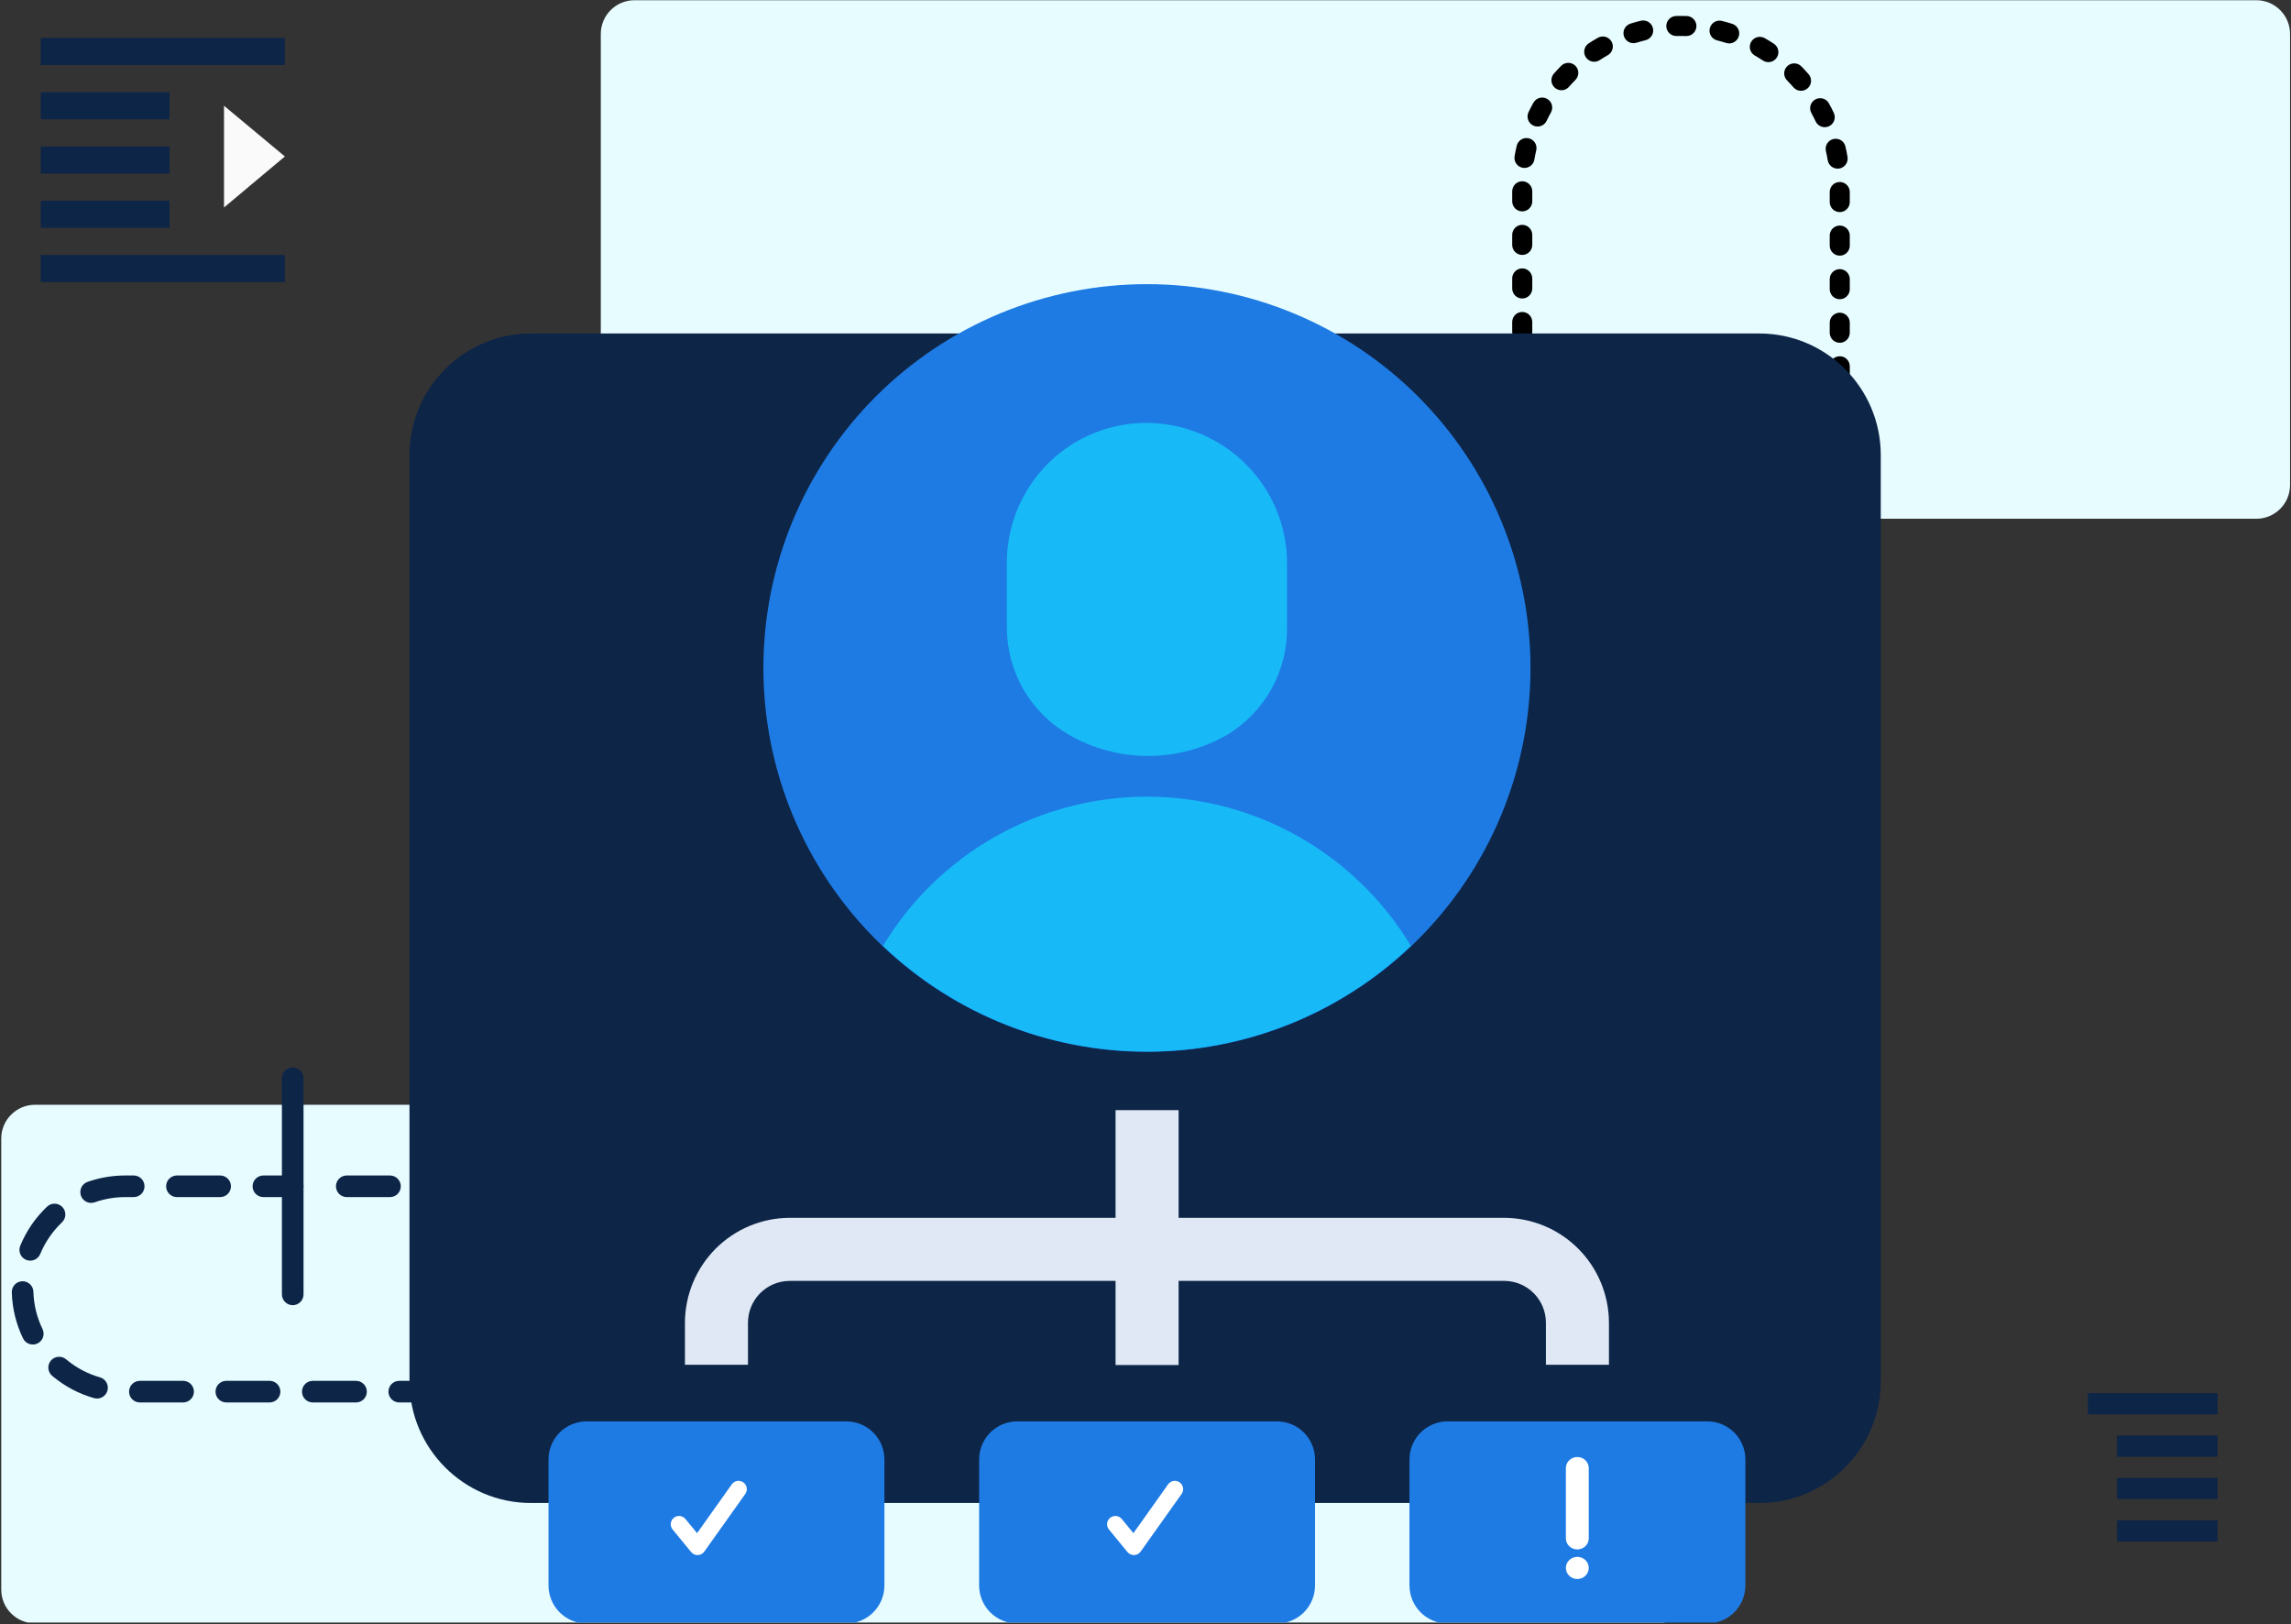 <?xml version="1.0" encoding="UTF-8"?>
<svg xmlns="http://www.w3.org/2000/svg" xmlns:xlink="http://www.w3.org/1999/xlink" width="675pt" height="478.5pt" viewBox="0 0 675 478.5" version="1.2">
<rect x="0" y="0" width="675" height="478.5" fill="#333333" stroke="none"/>
<defs>
<clipPath id="clip1">
  <path d="M 0.352 325 L 499 325 L 499 478 L 0.352 478 Z M 0.352 325 "/>
</clipPath>
<clipPath id="clip2">
  <path d="M 148.688 197 L 240.094 197 L 240.094 326 L 148.688 326 Z M 148.688 197 "/>
</clipPath>
<clipPath id="clip3">
  <path d="M 148.688 318 L 240.094 318 L 240.094 326 L 148.688 326 Z M 148.688 318 "/>
</clipPath>
<clipPath id="clip4">
  <path d="M 177 0 L 674.648 0 L 674.648 153 L 177 153 Z M 177 0 "/>
</clipPath>
<clipPath id="clip5">
  <path d="M 431.418 4 L 546 4 L 546 176.602 L 431.418 176.602 Z M 431.418 4 "/>
</clipPath>
<clipPath id="clip6">
  <path d="M 3.457 346 L 194.508 346 L 194.508 423.598 L 3.457 423.598 Z M 3.457 346 "/>
</clipPath>
<clipPath id="clip7">
  <path d="M 83 314.465 L 90 314.465 L 90 385 L 83 385 Z M 83 314.465 "/>
</clipPath>
<clipPath id="clip8">
  <path d="M 98 346 L 194.508 346 L 194.508 353 L 98 353 Z M 98 346 "/>
</clipPath>
<clipPath id="clip9">
  <path d="M 66 31 L 83.934 31 L 83.934 62 L 66 62 Z M 66 31 "/>
</clipPath>
<clipPath id="clip10">
  <path d="M 12.012 11.176 L 83.934 11.176 L 83.934 20 L 12.012 20 Z M 12.012 11.176 "/>
</clipPath>
<clipPath id="clip11">
  <path d="M 12.012 27 L 50 27 L 50 36 L 12.012 36 Z M 12.012 27 "/>
</clipPath>
<clipPath id="clip12">
  <path d="M 12.012 43 L 50 43 L 50 52 L 12.012 52 Z M 12.012 43 "/>
</clipPath>
<clipPath id="clip13">
  <path d="M 12.012 59 L 50 59 L 50 68 L 12.012 68 Z M 12.012 59 "/>
</clipPath>
<clipPath id="clip14">
  <path d="M 12.012 75 L 83.934 75 L 83.934 83.102 L 12.012 83.102 Z M 12.012 75 "/>
</clipPath>
<clipPath id="clip15">
  <path d="M 623 447 L 653.379 447 L 653.379 455 L 623 455 Z M 623 447 "/>
</clipPath>
<clipPath id="clip16">
  <path d="M 623 435 L 653.379 435 L 653.379 442 L 623 442 Z M 623 435 "/>
</clipPath>
<clipPath id="clip17">
  <path d="M 623 422 L 653.379 422 L 653.379 430 L 623 430 Z M 623 422 "/>
</clipPath>
<clipPath id="clip18">
  <path d="M 615.168 410.438 L 653.379 410.438 L 653.379 417 L 615.168 417 Z M 615.168 410.438 "/>
</clipPath>
<clipPath id="clip19">
  <path d="M 161 418 L 261 418 L 261 478 L 161 478 Z M 161 418 "/>
</clipPath>
<clipPath id="clip20">
  <path d="M 288 418 L 388 418 L 388 478 L 288 478 Z M 288 418 "/>
</clipPath>
<clipPath id="clip21">
  <path d="M 415 418 L 514.328 418 L 514.328 478 L 415 478 Z M 415 418 "/>
</clipPath>
<clipPath id="clip22">
  <path d="M 224 83.461 L 451 83.461 L 451 310 L 224 310 Z M 224 83.461 "/>
</clipPath>
<clipPath id="clip23">
  <path d="M 185.234 423.598 L 232.434 423.598 L 232.434 470.801 L 185.234 470.801 Z M 185.234 423.598 "/>
</clipPath>
<clipPath id="clip24">
  <path d="M 313.789 423.598 L 360.992 423.598 L 360.992 470.801 L 313.789 470.801 Z M 313.789 423.598 "/>
</clipPath>
<clipPath id="clip25">
  <path d="M 461.355 458 L 468.098 458 L 468.098 465.199 L 461.355 465.199 Z M 461.355 458 "/>
</clipPath>
<clipPath id="clip26">
  <path d="M 461.355 429.238 L 468.098 429.238 L 468.098 457 L 461.355 457 Z M 461.355 429.238 "/>
</clipPath>
</defs>
<g id="surface1">
<g clip-path="url(#clip1)" clip-rule="nonzero">
<path style=" stroke:none;fill-rule:nonzero;fill:rgb(90.59%,98.819%,100%);fill-opacity:1;" d="M 488.16 478.238 L 10.285 478.238 C 4.82 478.238 0.367 473.777 0.367 468.305 L 0.367 335.41 C 0.367 329.938 4.82 325.477 10.285 325.477 L 488.16 325.477 C 493.625 325.477 498.078 329.938 498.078 335.41 L 498.078 468.305 C 498.078 473.777 493.625 478.238 488.16 478.238 Z M 488.16 478.238 "/>
</g>
<g clip-path="url(#clip2)" clip-rule="nonzero">
<path style=" stroke:none;fill-rule:nonzero;fill:rgb(5.099%,14.51%,27.84%);fill-opacity:1;" d="M 306.305 325.168 L 303.805 325.168 C 302.047 325.168 300.617 323.742 300.617 321.98 C 300.617 320.223 302.047 318.797 303.805 318.797 L 306.305 318.797 C 309.387 318.797 312.41 318.285 315.289 317.273 C 316.949 316.676 318.766 317.559 319.348 319.219 C 319.93 320.879 319.059 322.699 317.398 323.277 C 313.844 324.531 310.109 325.168 306.305 325.168 Z M 291.066 325.168 L 278.328 325.168 C 276.57 325.168 275.145 323.742 275.145 321.98 C 275.145 320.223 276.57 318.797 278.328 318.797 L 291.066 318.797 C 292.824 318.797 294.25 320.223 294.25 321.98 C 294.25 323.742 292.824 325.168 291.066 325.168 Z M 265.594 325.168 L 256.953 325.168 C 255.195 325.168 253.766 323.742 253.766 321.98 C 253.766 320.223 255.195 318.797 256.953 318.797 L 265.594 318.797 C 267.352 318.797 268.777 320.223 268.777 321.98 C 268.777 323.742 267.352 325.168 265.594 325.168 Z M 327.129 316.863 C 326.285 316.863 325.441 316.531 324.82 315.867 C 323.609 314.594 323.66 312.578 324.938 311.367 C 327.688 308.758 329.902 305.531 331.344 302.039 C 332.016 300.414 333.875 299.648 335.5 300.309 C 337.129 300.98 337.902 302.844 337.23 304.473 C 335.43 308.844 332.766 312.719 329.324 315.984 C 328.703 316.57 327.914 316.863 327.129 316.863 Z M 336.539 294.008 C 334.824 294.008 333.41 292.641 333.359 290.914 C 333.242 287.07 332.34 283.379 330.672 279.938 C 329.902 278.355 330.566 276.449 332.145 275.684 C 333.727 274.922 335.637 275.578 336.398 277.16 C 338.461 281.414 339.582 285.98 339.719 290.73 C 339.773 292.488 338.395 293.953 336.633 294.008 Z M 325.77 271.758 C 325.047 271.758 324.32 271.512 323.723 271.012 C 320.777 268.535 317.418 266.746 313.738 265.699 C 312.047 265.219 311.066 263.453 311.551 261.762 C 312.031 260.074 313.793 259.094 315.484 259.57 C 320.031 260.867 324.184 263.082 327.82 266.137 C 329.168 267.27 329.344 269.277 328.211 270.625 C 327.582 271.371 326.68 271.758 325.77 271.758 Z M 301.984 264.668 L 289.25 264.668 C 287.492 264.668 286.062 263.242 286.062 261.484 C 286.062 259.723 287.492 258.297 289.25 258.297 L 301.984 258.297 C 303.742 258.297 305.168 259.723 305.168 261.484 C 305.168 263.242 303.742 264.668 301.984 264.668 Z M 276.512 264.668 L 263.773 264.668 C 262.016 264.668 260.59 263.242 260.59 261.484 C 260.59 259.723 262.016 258.297 263.773 258.297 L 276.512 258.297 C 278.27 258.297 279.695 259.723 279.695 261.484 C 279.695 263.242 278.27 264.668 276.512 264.668 Z M 251.039 264.668 L 238.301 264.668 C 236.543 264.668 235.117 263.242 235.117 261.484 C 235.117 259.723 236.543 258.297 238.301 258.297 L 251.039 258.297 C 252.797 258.297 254.223 259.723 254.223 261.484 C 254.223 263.242 252.797 264.668 251.039 264.668 Z M 225.566 264.668 L 212.828 264.668 C 211.07 264.668 209.645 263.242 209.645 261.484 C 209.645 259.723 211.07 258.297 212.828 258.297 L 225.566 258.297 C 227.324 258.297 228.75 259.723 228.75 261.484 C 228.75 263.242 227.324 264.668 225.566 264.668 Z M 200.09 264.668 L 187.355 264.668 C 185.598 264.668 184.172 263.242 184.172 261.484 C 184.172 259.723 185.598 258.297 187.355 258.297 L 200.09 258.297 C 201.848 258.297 203.277 259.723 203.277 261.484 C 203.277 263.242 201.852 264.668 200.09 264.668 Z M 174.699 263.746 C 174.441 263.746 174.18 263.715 173.918 263.652 C 169.328 262.496 165.113 260.414 161.387 257.465 C 160.008 256.371 159.777 254.371 160.867 252.992 C 161.961 251.613 163.965 251.379 165.344 252.473 C 168.359 254.859 171.77 256.539 175.477 257.477 C 177.18 257.906 178.215 259.641 177.785 261.344 C 177.422 262.785 176.125 263.746 174.699 263.746 Z M 155.305 248.414 C 154.156 248.414 153.047 247.793 152.48 246.707 C 150.285 242.516 149.031 237.984 148.75 233.242 C 148.645 231.484 149.984 229.98 151.738 229.875 C 153.488 229.789 155.004 231.105 155.109 232.859 C 155.34 236.695 156.352 240.363 158.125 243.754 C 158.938 245.312 158.336 247.238 156.777 248.051 C 156.305 248.301 155.801 248.414 155.305 248.414 Z M 153.809 223.738 C 153.438 223.738 153.055 223.672 152.684 223.535 C 151.039 222.914 150.211 221.074 150.832 219.43 C 152.504 215.008 155.047 211.055 158.387 207.688 C 159.629 206.434 161.645 206.43 162.891 207.668 C 164.141 208.906 164.148 210.922 162.91 212.168 C 160.199 214.898 158.145 218.098 156.789 221.68 C 156.309 222.953 155.098 223.738 153.809 223.738 Z M 171.23 206.188 C 169.953 206.188 168.746 205.414 168.258 204.148 C 167.625 202.508 168.441 200.664 170.082 200.031 C 173.922 198.551 177.973 197.801 182.125 197.801 L 183.715 197.801 C 185.473 197.801 186.898 199.223 186.898 200.984 C 186.898 202.746 185.473 204.168 183.715 204.168 L 182.125 204.168 C 178.758 204.168 175.48 204.777 172.375 205.973 C 171.996 206.121 171.609 206.188 171.23 206.188 Z M 234.66 204.168 L 221.926 204.168 C 220.168 204.168 218.742 202.746 218.742 200.984 C 218.742 199.223 220.168 197.801 221.926 197.801 L 234.66 197.801 C 236.418 197.801 237.848 199.223 237.848 200.984 C 237.848 202.746 236.418 204.168 234.66 204.168 Z M 209.188 204.168 L 196.453 204.168 C 194.695 204.168 193.27 202.746 193.27 200.984 C 193.27 199.223 194.695 197.801 196.453 197.801 L 209.188 197.801 C 210.945 197.801 212.371 199.223 212.371 200.984 C 212.371 202.746 210.945 204.168 209.188 204.168 Z M 209.188 204.168 "/>
</g>
<g clip-path="url(#clip3)" clip-rule="nonzero">
<path style=" stroke:none;fill-rule:nonzero;fill:rgb(5.099%,14.51%,27.84%);fill-opacity:1;" d="M 241.031 325.168 L 228.293 325.168 C 226.535 325.168 225.109 323.742 225.109 321.98 C 225.109 320.223 226.535 318.797 228.293 318.797 L 241.031 318.797 C 242.789 318.797 244.215 320.223 244.215 321.98 C 244.215 323.742 242.789 325.168 241.031 325.168 Z M 215.559 325.168 L 202.82 325.168 C 201.062 325.168 199.637 323.742 199.637 321.98 C 199.637 320.223 201.062 318.797 202.82 318.797 L 215.559 318.797 C 217.316 318.797 218.742 320.223 218.742 321.98 C 218.742 323.742 217.316 325.168 215.559 325.168 Z M 190.082 325.168 L 177.348 325.168 C 175.59 325.168 174.164 323.742 174.164 321.98 C 174.164 320.223 175.59 318.797 177.348 318.797 L 190.082 318.797 C 191.84 318.797 193.27 320.223 193.27 321.98 C 193.27 323.742 191.84 325.168 190.082 325.168 Z M 164.609 325.168 L 151.875 325.168 C 150.117 325.168 148.688 323.742 148.688 321.98 C 148.688 320.223 150.117 318.797 151.875 318.797 L 164.609 318.797 C 166.367 318.797 167.793 320.223 167.793 321.98 C 167.793 323.742 166.367 325.168 164.609 325.168 Z M 164.609 325.168 "/>
</g>
<g clip-path="url(#clip4)" clip-rule="nonzero">
<path style=" stroke:none;fill-rule:nonzero;fill:rgb(90.59%,98.819%,100%);fill-opacity:1;" d="M 664.801 152.828 L 186.926 152.828 C 181.461 152.828 177.012 148.367 177.012 142.895 L 177.012 10 C 177.012 4.523 181.461 0.066 186.926 0.066 L 664.801 0.066 C 670.266 0.066 674.719 4.523 674.719 10 L 674.719 142.895 C 674.719 148.367 670.266 152.828 664.801 152.828 Z M 664.801 152.828 "/>
</g>
<g clip-path="url(#clip5)" clip-rule="nonzero">
<path style=" stroke:none;fill-rule:nonzero;fill:rgb(0%,0%,0%);fill-opacity:1;" d="M 357.902 64.023 L 357.902 66.984 C 357.902 67.375 357.824 67.754 357.676 68.113 C 357.527 68.477 357.312 68.797 357.035 69.07 C 356.758 69.348 356.438 69.562 356.078 69.711 C 355.715 69.863 355.34 69.938 354.945 69.938 C 354.555 69.938 354.18 69.863 353.816 69.711 C 353.453 69.562 353.133 69.348 352.855 69.07 C 352.582 68.797 352.367 68.477 352.219 68.113 C 352.066 67.754 351.992 67.375 351.992 66.984 L 351.992 64.023 C 351.992 63.629 352.066 63.254 352.219 62.891 C 352.367 62.531 352.582 62.211 352.855 61.934 C 353.133 61.656 353.453 61.445 353.816 61.293 C 354.18 61.145 354.555 61.07 354.945 61.07 C 355.34 61.07 355.715 61.145 356.078 61.293 C 356.438 61.445 356.758 61.656 357.035 61.934 C 357.312 62.211 357.527 62.531 357.676 62.891 C 357.824 63.254 357.902 63.629 357.902 64.023 Z M 357.902 76.855 L 357.902 79.816 C 357.902 80.207 357.824 80.586 357.676 80.945 C 357.527 81.309 357.312 81.629 357.035 81.902 C 356.758 82.18 356.438 82.395 356.078 82.543 C 355.715 82.695 355.34 82.77 354.945 82.77 C 354.555 82.77 354.18 82.695 353.816 82.543 C 353.453 82.395 353.133 82.18 352.855 81.902 C 352.582 81.629 352.367 81.309 352.219 80.945 C 352.066 80.586 351.992 80.207 351.992 79.816 L 351.992 76.855 C 351.992 76.461 352.066 76.086 352.219 75.723 C 352.367 75.363 352.582 75.043 352.855 74.766 C 353.133 74.488 353.453 74.277 353.816 74.125 C 354.18 73.977 354.555 73.902 354.945 73.902 C 355.34 73.902 355.715 73.977 356.078 74.125 C 356.438 74.277 356.758 74.488 357.035 74.766 C 357.312 75.043 357.527 75.363 357.676 75.723 C 357.824 76.086 357.902 76.461 357.902 76.855 Z M 357.902 89.688 L 357.902 92.648 C 357.902 93.039 357.824 93.418 357.676 93.777 C 357.527 94.141 357.312 94.461 357.035 94.738 C 356.758 95.016 356.438 95.227 356.078 95.379 C 355.715 95.527 355.34 95.602 354.945 95.602 C 354.555 95.602 354.18 95.527 353.816 95.379 C 353.453 95.227 353.133 95.016 352.855 94.738 C 352.582 94.461 352.367 94.141 352.219 93.777 C 352.066 93.418 351.992 93.039 351.992 92.648 L 351.992 89.688 C 351.992 89.297 352.066 88.918 352.219 88.559 C 352.367 88.195 352.582 87.875 352.855 87.598 C 353.133 87.32 353.453 87.109 353.816 86.957 C 354.18 86.809 354.555 86.734 354.945 86.734 C 355.34 86.734 355.715 86.809 356.078 86.957 C 356.438 87.109 356.758 87.32 357.035 87.598 C 357.312 87.875 357.527 88.195 357.676 88.559 C 357.824 88.918 357.902 89.297 357.902 89.688 Z M 357.902 102.523 L 357.902 105.484 C 357.902 105.875 357.824 106.254 357.676 106.617 C 357.527 106.977 357.312 107.297 357.035 107.574 C 356.758 107.852 356.438 108.062 356.078 108.215 C 355.715 108.363 355.34 108.438 354.945 108.438 C 354.555 108.438 354.18 108.363 353.816 108.215 C 353.453 108.062 353.133 107.852 352.855 107.574 C 352.582 107.297 352.367 106.977 352.219 106.617 C 352.066 106.254 351.992 105.875 351.992 105.484 L 351.992 102.523 C 351.992 102.133 352.066 101.754 352.219 101.395 C 352.367 101.031 352.582 100.711 352.855 100.438 C 353.133 100.16 353.453 99.945 353.816 99.797 C 354.18 99.645 354.555 99.57 354.945 99.57 C 355.34 99.57 355.715 99.645 356.078 99.797 C 356.438 99.945 356.758 100.16 357.035 100.438 C 357.312 100.711 357.527 101.031 357.676 101.395 C 357.824 101.754 357.902 102.133 357.902 102.523 Z M 357.902 115.363 L 357.902 118.32 C 357.902 118.711 357.824 119.086 357.676 119.449 C 357.527 119.812 357.312 120.129 357.035 120.406 C 356.758 120.684 356.438 120.898 356.078 121.047 C 355.715 121.199 355.34 121.273 354.945 121.273 C 354.555 121.273 354.18 121.199 353.816 121.047 C 353.453 120.898 353.133 120.684 352.855 120.406 C 352.582 120.129 352.367 119.812 352.219 119.449 C 352.066 119.086 351.992 118.711 351.992 118.32 L 351.992 115.363 C 351.992 114.969 352.066 114.594 352.219 114.23 C 352.367 113.871 352.582 113.551 352.855 113.273 C 353.133 112.996 353.453 112.785 353.816 112.633 C 354.18 112.484 354.555 112.41 354.945 112.41 C 355.34 112.41 355.715 112.484 356.078 112.633 C 356.438 112.785 356.758 112.996 357.035 113.273 C 357.312 113.551 357.527 113.871 357.676 114.23 C 357.824 114.594 357.902 114.969 357.902 115.363 Z M 357.902 128.191 L 357.902 131.152 C 357.902 131.543 357.824 131.922 357.676 132.281 C 357.527 132.645 357.312 132.965 357.035 133.242 C 356.758 133.52 356.438 133.73 356.078 133.883 C 355.715 134.031 355.34 134.105 354.945 134.105 C 354.555 134.105 354.18 134.031 353.816 133.883 C 353.453 133.73 353.133 133.52 352.855 133.242 C 352.582 132.965 352.367 132.645 352.219 132.281 C 352.066 131.922 351.992 131.543 351.992 131.152 L 351.992 128.191 C 351.992 127.801 352.066 127.422 352.219 127.062 C 352.367 126.699 352.582 126.379 352.855 126.102 C 353.133 125.824 353.453 125.613 353.816 125.461 C 354.18 125.312 354.555 125.238 354.945 125.238 C 355.34 125.238 355.715 125.312 356.078 125.461 C 356.438 125.613 356.758 125.824 357.035 126.102 C 357.312 126.379 357.527 126.699 357.676 127.062 C 357.824 127.422 357.902 127.801 357.902 128.191 Z M 357.902 141.027 L 357.902 143.988 C 357.902 144.379 357.824 144.758 357.676 145.117 C 357.527 145.48 357.312 145.801 357.035 146.078 C 356.758 146.355 356.438 146.566 356.078 146.719 C 355.715 146.867 355.34 146.941 354.945 146.941 C 354.555 146.941 354.18 146.867 353.816 146.719 C 353.453 146.566 353.133 146.355 352.855 146.078 C 352.582 145.801 352.367 145.48 352.219 145.117 C 352.066 144.758 351.992 144.379 351.992 143.988 L 351.992 141.027 C 351.992 140.637 352.066 140.258 352.219 139.898 C 352.367 139.535 352.582 139.215 352.855 138.938 C 353.133 138.66 353.453 138.449 353.816 138.297 C 354.18 138.148 354.555 138.074 354.945 138.074 C 355.34 138.074 355.715 138.148 356.078 138.297 C 356.438 138.449 356.758 138.66 357.035 138.938 C 357.312 139.215 357.527 139.535 357.676 139.898 C 357.824 140.258 357.902 140.637 357.902 141.027 Z M 357.902 153.859 L 357.902 156.824 C 357.902 157.215 357.824 157.59 357.676 157.953 C 357.527 158.316 357.312 158.633 357.035 158.91 C 356.758 159.188 356.438 159.402 356.078 159.551 C 355.715 159.699 355.34 159.777 354.945 159.777 C 354.555 159.777 354.18 159.699 353.816 159.551 C 353.453 159.402 353.133 159.188 352.855 158.91 C 352.582 158.633 352.367 158.316 352.219 157.953 C 352.066 157.59 351.992 157.215 351.992 156.824 L 351.992 153.859 C 351.992 153.469 352.066 153.09 352.219 152.73 C 352.367 152.367 352.582 152.047 352.855 151.77 C 353.133 151.496 353.453 151.281 353.816 151.133 C 354.18 150.98 354.555 150.906 354.945 150.906 C 355.34 150.906 355.715 150.98 356.078 151.133 C 356.438 151.281 356.758 151.496 357.035 151.77 C 357.312 152.047 357.527 152.367 357.676 152.73 C 357.824 153.09 357.902 153.469 357.902 153.859 Z M 357.902 166.695 L 357.902 169.656 C 357.902 170.051 357.824 170.426 357.676 170.789 C 357.527 171.148 357.312 171.469 357.035 171.746 C 356.758 172.023 356.438 172.238 356.078 172.387 C 355.715 172.535 355.34 172.613 354.945 172.613 C 354.555 172.613 354.18 172.535 353.816 172.387 C 353.453 172.238 353.133 172.023 352.855 171.746 C 352.582 171.469 352.367 171.148 352.219 170.789 C 352.066 170.426 351.992 170.051 351.992 169.656 L 351.992 166.695 C 351.992 166.301 352.066 165.926 352.219 165.562 C 352.367 165.203 352.582 164.883 352.855 164.605 C 353.133 164.328 353.453 164.117 353.816 163.965 C 354.18 163.816 354.555 163.742 354.945 163.742 C 355.34 163.742 355.715 163.816 356.078 163.965 C 356.438 164.117 356.758 164.328 357.035 164.605 C 357.312 164.883 357.527 165.203 357.676 165.562 C 357.824 165.926 357.902 166.301 357.902 166.695 Z M 357.902 179.523 L 357.902 182.488 C 357.902 182.879 357.824 183.254 357.676 183.617 C 357.527 183.98 357.312 184.297 357.035 184.574 C 356.758 184.852 356.438 185.066 356.078 185.215 C 355.715 185.367 355.34 185.441 354.945 185.441 C 354.555 185.441 354.18 185.367 353.816 185.215 C 353.453 185.066 353.133 184.852 352.855 184.574 C 352.582 184.297 352.367 183.98 352.219 183.617 C 352.066 183.254 351.992 182.879 351.992 182.488 L 351.992 179.523 C 351.992 179.133 352.066 178.758 352.219 178.395 C 352.367 178.035 352.582 177.715 352.855 177.438 C 353.133 177.16 353.453 176.945 353.816 176.797 C 354.18 176.648 354.555 176.57 354.945 176.57 C 355.34 176.57 355.715 176.648 356.078 176.797 C 356.438 176.945 356.758 177.16 357.035 177.438 C 357.312 177.715 357.527 178.035 357.676 178.395 C 357.824 178.758 357.902 179.133 357.902 179.523 Z M 357.902 192.359 L 357.902 195.32 C 357.902 195.711 357.824 196.09 357.676 196.449 C 357.527 196.812 357.312 197.133 357.035 197.406 C 356.758 197.684 356.438 197.898 356.078 198.047 C 355.715 198.199 355.34 198.273 354.945 198.273 C 354.555 198.273 354.18 198.199 353.816 198.047 C 353.453 197.898 353.133 197.684 352.855 197.406 C 352.582 197.133 352.367 196.812 352.219 196.449 C 352.066 196.09 351.992 195.711 351.992 195.32 L 351.992 192.359 C 351.992 191.969 352.066 191.59 352.219 191.23 C 352.367 190.867 352.582 190.547 352.855 190.27 C 353.133 189.992 353.453 189.781 353.816 189.629 C 354.18 189.48 354.555 189.406 354.945 189.406 C 355.34 189.406 355.715 189.48 356.078 189.629 C 356.438 189.781 356.758 189.992 357.035 190.27 C 357.312 190.547 357.527 190.867 357.676 191.23 C 357.824 191.59 357.902 191.969 357.902 192.359 Z M 357.902 205.191 L 357.902 206.383 C 357.902 206.938 357.91 207.488 357.934 208.043 C 357.945 208.434 357.887 208.812 357.75 209.18 C 357.613 209.547 357.41 209.875 357.145 210.16 C 356.879 210.449 356.566 210.672 356.211 210.836 C 355.855 211 355.48 211.09 355.09 211.105 C 354.699 211.117 354.316 211.059 353.949 210.922 C 353.582 210.785 353.258 210.582 352.969 210.316 C 352.684 210.051 352.457 209.738 352.293 209.383 C 352.129 209.027 352.043 208.652 352.027 208.262 C 352.004 207.637 351.992 207.012 351.992 206.383 L 351.992 205.191 C 351.992 204.801 352.066 204.422 352.219 204.062 C 352.367 203.699 352.582 203.379 352.855 203.105 C 353.133 202.828 353.453 202.613 353.816 202.465 C 354.18 202.312 354.555 202.238 354.945 202.238 C 355.34 202.238 355.715 202.312 356.078 202.465 C 356.438 202.613 356.758 202.828 357.035 203.105 C 357.312 203.379 357.527 203.699 357.676 204.062 C 357.824 204.422 357.902 204.801 357.902 205.191 Z M 359.242 217.18 C 359.469 218.078 359.723 218.965 360.008 219.844 C 360.129 220.219 360.172 220.598 360.141 220.988 C 360.109 221.379 360.004 221.75 359.824 222.098 C 359.648 222.445 359.41 222.746 359.109 223 C 358.812 223.254 358.477 223.441 358.102 223.562 C 357.73 223.684 357.348 223.727 356.957 223.695 C 356.566 223.664 356.199 223.559 355.848 223.379 C 355.5 223.203 355.199 222.965 354.945 222.664 C 354.691 222.367 354.504 222.031 354.383 221.66 C 354.062 220.66 353.773 219.648 353.512 218.633 C 353.418 218.25 353.398 217.867 353.453 217.48 C 353.512 217.094 353.637 216.73 353.84 216.395 C 354.039 216.059 354.297 215.773 354.609 215.539 C 354.926 215.305 355.273 215.141 355.652 215.043 C 356.031 214.945 356.414 214.926 356.805 214.984 C 357.191 215.039 357.551 215.168 357.891 215.367 C 358.227 215.57 358.512 215.828 358.746 216.141 C 358.98 216.453 359.145 216.801 359.242 217.18 Z M 363.758 228.277 C 364.219 229.078 364.707 229.863 365.223 230.633 C 365.438 230.961 365.586 231.316 365.66 231.699 C 365.738 232.082 365.738 232.469 365.66 232.852 C 365.582 233.234 365.434 233.59 365.219 233.914 C 365 234.242 364.727 234.512 364.402 234.73 C 364.074 234.945 363.719 235.094 363.336 235.168 C 362.949 235.246 362.566 235.242 362.184 235.168 C 361.797 235.09 361.445 234.941 361.117 234.723 C 360.793 234.508 360.52 234.234 360.305 233.91 C 359.723 233.035 359.168 232.145 358.641 231.234 C 358.445 230.895 358.324 230.531 358.27 230.145 C 358.219 229.754 358.246 229.371 358.348 228.992 C 358.445 228.613 358.617 228.27 358.855 227.961 C 359.094 227.648 359.383 227.395 359.723 227.199 C 360.059 227.004 360.426 226.879 360.812 226.828 C 361.199 226.777 361.586 226.801 361.961 226.902 C 362.34 227.004 362.688 227.172 362.996 227.41 C 363.309 227.648 363.562 227.938 363.758 228.277 Z M 371.121 237.738 C 371.785 238.387 372.469 239.012 373.168 239.613 C 373.465 239.871 373.703 240.172 373.879 240.523 C 374.055 240.871 374.16 241.242 374.188 241.633 C 374.219 242.023 374.172 242.402 374.051 242.777 C 373.926 243.148 373.738 243.484 373.484 243.781 C 373.227 244.078 372.926 244.312 372.574 244.488 C 372.227 244.668 371.855 244.77 371.465 244.801 C 371.074 244.828 370.691 244.781 370.32 244.66 C 369.949 244.539 369.613 244.348 369.316 244.094 C 368.52 243.41 367.746 242.699 366.996 241.969 C 366.715 241.695 366.496 241.379 366.344 241.016 C 366.188 240.656 366.109 240.281 366.105 239.891 C 366.098 239.5 366.168 239.121 366.316 238.758 C 366.461 238.395 366.672 238.07 366.945 237.793 C 367.219 237.512 367.535 237.293 367.895 237.141 C 368.254 236.984 368.629 236.906 369.023 236.902 C 369.414 236.895 369.793 236.965 370.156 237.113 C 370.52 237.258 370.84 237.465 371.121 237.738 Z M 380.766 244.867 C 381.578 245.309 382.402 245.727 383.242 246.117 C 383.598 246.281 383.906 246.508 384.172 246.797 C 384.438 247.086 384.637 247.414 384.77 247.781 C 384.906 248.148 384.965 248.527 384.945 248.922 C 384.93 249.312 384.84 249.684 384.672 250.039 C 384.508 250.395 384.281 250.703 383.992 250.969 C 383.703 251.234 383.375 251.434 383.008 251.566 C 382.641 251.703 382.258 251.762 381.867 251.742 C 381.477 251.727 381.102 251.637 380.746 251.469 C 379.797 251.027 378.859 250.555 377.938 250.051 C 377.594 249.863 377.297 249.617 377.051 249.312 C 376.805 249.008 376.629 248.668 376.516 248.293 C 376.406 247.914 376.371 247.531 376.414 247.145 C 376.457 246.754 376.57 246.387 376.758 246.043 C 376.945 245.699 377.191 245.406 377.496 245.16 C 377.801 244.914 378.141 244.734 378.52 244.625 C 378.895 244.516 379.277 244.48 379.664 244.523 C 380.055 244.562 380.422 244.68 380.766 244.867 Z M 391.977 249.102 C 392.879 249.309 393.785 249.484 394.699 249.629 C 395.086 249.691 395.445 249.824 395.781 250.031 C 396.113 250.238 396.395 250.5 396.625 250.816 C 396.855 251.133 397.016 251.48 397.105 251.863 C 397.195 252.246 397.207 252.629 397.148 253.016 C 397.086 253.402 396.949 253.762 396.746 254.094 C 396.539 254.43 396.277 254.711 395.961 254.938 C 395.645 255.168 395.293 255.328 394.914 255.418 C 394.531 255.508 394.148 255.523 393.762 255.461 C 392.723 255.293 391.691 255.094 390.668 254.863 C 390.285 254.777 389.934 254.617 389.613 254.395 C 389.297 254.168 389.031 253.887 388.82 253.555 C 388.613 253.227 388.477 252.867 388.41 252.48 C 388.344 252.094 388.355 251.711 388.441 251.328 C 388.527 250.945 388.684 250.594 388.91 250.277 C 389.137 249.957 389.414 249.691 389.746 249.484 C 390.078 249.273 390.438 249.137 390.824 249.07 C 391.211 249.004 391.594 249.016 391.977 249.102 Z M 403.926 250.133 C 404.855 250.09 405.777 250.012 406.695 249.91 C 407.086 249.867 407.469 249.898 407.844 250.008 C 408.219 250.113 408.562 250.289 408.867 250.535 C 409.176 250.777 409.422 251.074 409.613 251.414 C 409.801 251.758 409.918 252.125 409.961 252.512 C 410.008 252.902 409.973 253.285 409.867 253.66 C 409.758 254.039 409.582 254.379 409.336 254.684 C 409.094 254.992 408.801 255.238 408.457 255.43 C 408.113 255.617 407.746 255.734 407.359 255.777 C 406.316 255.898 405.27 255.98 404.219 256.035 C 403.828 256.055 403.449 255.996 403.078 255.863 C 402.711 255.734 402.383 255.535 402.09 255.273 C 401.801 255.012 401.57 254.703 401.402 254.348 C 401.234 253.992 401.141 253.621 401.121 253.23 C 401.105 252.84 401.16 252.457 401.293 252.09 C 401.422 251.723 401.621 251.391 401.883 251.102 C 402.148 250.812 402.457 250.582 402.809 250.414 C 403.164 250.246 403.535 250.152 403.926 250.133 Z M 415.707 247.91 C 416.586 247.617 417.449 247.293 418.309 246.945 C 418.668 246.797 419.047 246.723 419.438 246.723 C 419.832 246.727 420.207 246.801 420.566 246.953 C 420.93 247.105 421.25 247.32 421.523 247.598 C 421.801 247.875 422.012 248.195 422.16 248.559 C 422.309 248.922 422.383 249.297 422.379 249.688 C 422.379 250.082 422.301 250.457 422.152 250.82 C 422 251.18 421.785 251.5 421.508 251.773 C 421.227 252.051 420.906 252.262 420.543 252.41 C 419.57 252.809 418.586 253.176 417.594 253.508 C 417.219 253.633 416.84 253.684 416.449 253.656 C 416.059 253.629 415.688 253.531 415.336 253.355 C 414.984 253.18 414.68 252.945 414.422 252.652 C 414.164 252.355 413.973 252.023 413.848 251.652 C 413.727 251.281 413.676 250.898 413.703 250.508 C 413.73 250.117 413.828 249.746 414.004 249.398 C 414.176 249.047 414.414 248.742 414.707 248.484 C 415.004 248.227 415.336 248.035 415.707 247.91 Z M 426.434 242.562 C 427.199 242.043 427.945 241.496 428.676 240.926 C 428.984 240.684 429.328 240.512 429.703 240.406 C 430.082 240.301 430.465 240.273 430.855 240.32 C 431.242 240.371 431.609 240.488 431.949 240.684 C 432.289 240.875 432.582 241.125 432.82 241.434 C 433.062 241.742 433.234 242.086 433.34 242.465 C 433.445 242.84 433.473 243.223 433.426 243.613 C 433.379 244 433.258 244.367 433.066 244.707 C 432.871 245.047 432.621 245.34 432.312 245.582 C 431.484 246.227 430.637 246.848 429.77 247.438 C 429.449 247.66 429.094 247.812 428.711 247.891 C 428.328 247.973 427.945 247.977 427.559 247.902 C 427.172 247.832 426.816 247.688 426.488 247.477 C 426.16 247.262 425.887 246.992 425.664 246.668 C 425.445 246.348 425.293 245.992 425.211 245.609 C 425.133 245.227 425.129 244.844 425.199 244.457 C 425.27 244.07 425.414 243.715 425.629 243.387 C 425.844 243.059 426.113 242.785 426.434 242.562 Z M 435.32 234.508 C 435.914 233.801 436.484 233.074 437.035 232.328 C 437.266 232.012 437.551 231.754 437.887 231.551 C 438.223 231.348 438.582 231.219 438.969 231.16 C 439.359 231.102 439.742 231.117 440.121 231.211 C 440.504 231.305 440.852 231.469 441.164 231.699 C 441.48 231.934 441.742 232.215 441.941 232.551 C 442.145 232.887 442.277 233.246 442.336 233.637 C 442.395 234.023 442.375 234.406 442.281 234.785 C 442.188 235.168 442.027 235.516 441.793 235.828 C 441.172 236.676 440.523 237.5 439.848 238.305 C 439.598 238.605 439.297 238.844 438.949 239.027 C 438.602 239.207 438.234 239.312 437.844 239.348 C 437.453 239.383 437.07 239.34 436.695 239.223 C 436.324 239.105 435.984 238.922 435.684 238.668 C 435.387 238.418 435.145 238.117 434.965 237.77 C 434.781 237.426 434.676 237.055 434.641 236.664 C 434.605 236.273 434.648 235.895 434.766 235.52 C 434.883 235.145 435.066 234.809 435.32 234.508 Z M 441.695 224.359 C 442.078 223.516 442.43 222.66 442.754 221.797 C 442.895 221.43 443.094 221.102 443.363 220.816 C 443.633 220.531 443.941 220.309 444.301 220.145 C 444.656 219.984 445.031 219.898 445.422 219.883 C 445.812 219.871 446.191 219.934 446.559 220.07 C 446.926 220.207 447.254 220.41 447.539 220.68 C 447.824 220.945 448.051 221.258 448.211 221.617 C 448.371 221.973 448.461 222.348 448.473 222.738 C 448.484 223.129 448.422 223.508 448.285 223.875 C 447.918 224.859 447.516 225.828 447.082 226.785 C 446.922 227.145 446.699 227.457 446.414 227.723 C 446.129 227.992 445.805 228.195 445.438 228.336 C 445.07 228.473 444.691 228.535 444.301 228.523 C 443.91 228.512 443.535 228.426 443.176 228.266 C 442.82 228.105 442.508 227.883 442.238 227.598 C 441.969 227.309 441.766 226.984 441.629 226.617 C 441.488 226.254 441.426 225.875 441.438 225.48 C 441.449 225.09 441.535 224.715 441.695 224.359 Z M 445.066 212.863 C 445.203 211.949 445.309 211.031 445.387 210.109 C 445.422 209.719 445.527 209.348 445.707 209 C 445.887 208.652 446.125 208.352 446.426 208.098 C 446.723 207.848 447.059 207.66 447.434 207.543 C 447.809 207.422 448.188 207.379 448.578 207.414 C 448.969 207.445 449.34 207.551 449.688 207.73 C 450.035 207.91 450.336 208.148 450.59 208.449 C 450.84 208.75 451.027 209.086 451.145 209.457 C 451.266 209.832 451.309 210.211 451.277 210.602 C 451.188 211.648 451.066 212.691 450.914 213.73 C 450.855 214.117 450.727 214.477 450.523 214.812 C 450.324 215.148 450.066 215.434 449.75 215.668 C 449.438 215.902 449.09 216.066 448.707 216.16 C 448.328 216.258 447.945 216.273 447.559 216.219 C 447.168 216.16 446.809 216.031 446.473 215.828 C 446.137 215.629 445.852 215.371 445.617 215.055 C 445.383 214.742 445.219 214.395 445.125 214.016 C 445.027 213.633 445.012 213.25 445.066 212.863 Z M 445.543 200.488 L 445.543 197.527 C 445.543 197.133 445.617 196.758 445.77 196.395 C 445.918 196.035 446.133 195.715 446.41 195.438 C 446.688 195.16 447.004 194.945 447.367 194.797 C 447.73 194.648 448.105 194.574 448.496 194.574 C 448.891 194.574 449.266 194.648 449.629 194.797 C 449.992 194.945 450.309 195.16 450.586 195.438 C 450.863 195.715 451.078 196.035 451.227 196.395 C 451.379 196.758 451.453 197.133 451.453 197.527 L 451.453 200.488 C 451.453 200.879 451.379 201.254 451.227 201.617 C 451.078 201.98 450.863 202.297 450.586 202.574 C 450.309 202.852 449.992 203.066 449.629 203.215 C 449.266 203.367 448.891 203.441 448.496 203.441 C 448.105 203.441 447.73 203.367 447.367 203.215 C 447.004 203.066 446.688 202.852 446.41 202.574 C 446.133 202.297 445.918 201.98 445.77 201.617 C 445.617 201.254 445.543 200.879 445.543 200.488 Z M 445.543 187.652 L 445.543 184.691 C 445.543 184.301 445.617 183.922 445.77 183.562 C 445.918 183.199 446.133 182.879 446.41 182.605 C 446.688 182.328 447.004 182.113 447.367 181.965 C 447.73 181.812 448.105 181.738 448.496 181.738 C 448.891 181.738 449.266 181.812 449.629 181.965 C 449.992 182.113 450.309 182.328 450.586 182.605 C 450.863 182.879 451.078 183.199 451.227 183.562 C 451.379 183.922 451.453 184.301 451.453 184.691 L 451.453 187.652 C 451.453 188.047 451.379 188.422 451.227 188.785 C 451.078 189.145 450.863 189.465 450.586 189.742 C 450.309 190.02 449.992 190.23 449.629 190.383 C 449.266 190.531 448.891 190.605 448.496 190.605 C 448.105 190.605 447.73 190.531 447.367 190.383 C 447.004 190.23 446.688 190.02 446.41 189.742 C 446.133 189.465 445.918 189.145 445.77 188.785 C 445.617 188.422 445.543 188.047 445.543 187.652 Z M 445.543 174.82 L 445.543 171.859 C 445.543 171.469 445.617 171.09 445.77 170.727 C 445.918 170.367 446.133 170.047 446.41 169.77 C 446.688 169.492 447.004 169.281 447.367 169.129 C 447.73 168.98 448.105 168.906 448.496 168.906 C 448.891 168.906 449.266 168.98 449.629 169.129 C 449.992 169.281 450.309 169.492 450.586 169.77 C 450.863 170.047 451.078 170.367 451.227 170.727 C 451.379 171.09 451.453 171.469 451.453 171.859 L 451.453 174.82 C 451.453 175.211 451.379 175.59 451.227 175.949 C 451.078 176.312 450.863 176.633 450.586 176.91 C 450.309 177.184 449.992 177.398 449.629 177.547 C 449.266 177.699 448.891 177.773 448.496 177.773 C 448.105 177.773 447.73 177.699 447.367 177.547 C 447.004 177.398 446.688 177.184 446.41 176.91 C 446.133 176.633 445.918 176.312 445.77 175.949 C 445.617 175.59 445.543 175.211 445.543 174.82 Z M 445.543 161.988 L 445.543 159.023 C 445.543 158.633 445.617 158.258 445.77 157.895 C 445.918 157.531 446.133 157.215 446.41 156.938 C 446.688 156.66 447.004 156.445 447.367 156.297 C 447.73 156.148 448.105 156.07 448.496 156.07 C 448.891 156.07 449.266 156.148 449.629 156.297 C 449.992 156.445 450.309 156.66 450.586 156.938 C 450.863 157.215 451.078 157.531 451.227 157.895 C 451.379 158.258 451.453 158.633 451.453 159.023 L 451.453 161.988 C 451.453 162.379 451.379 162.754 451.227 163.117 C 451.078 163.48 450.863 163.797 450.586 164.074 C 450.309 164.352 449.992 164.566 449.629 164.715 C 449.266 164.863 448.891 164.941 448.496 164.941 C 448.105 164.941 447.73 164.863 447.367 164.715 C 447.004 164.566 446.688 164.352 446.41 164.074 C 446.133 163.797 445.918 163.48 445.77 163.117 C 445.617 162.754 445.543 162.379 445.543 161.988 Z M 445.543 149.152 L 445.543 146.191 C 445.543 145.801 445.617 145.422 445.77 145.062 C 445.918 144.699 446.133 144.379 446.41 144.102 C 446.688 143.828 447.004 143.613 447.367 143.465 C 447.73 143.312 448.105 143.238 448.496 143.238 C 448.891 143.238 449.266 143.312 449.629 143.465 C 449.992 143.613 450.309 143.828 450.586 144.102 C 450.863 144.379 451.078 144.699 451.227 145.062 C 451.379 145.422 451.453 145.801 451.453 146.191 L 451.453 149.152 C 451.453 149.547 451.379 149.922 451.227 150.285 C 451.078 150.645 450.863 150.965 450.586 151.242 C 450.309 151.52 449.992 151.73 449.629 151.883 C 449.266 152.031 448.891 152.105 448.496 152.105 C 448.105 152.105 447.73 152.031 447.367 151.883 C 447.004 151.73 446.688 151.52 446.41 151.242 C 446.133 150.965 445.918 150.645 445.77 150.285 C 445.617 149.922 445.543 149.547 445.543 149.152 Z M 445.543 136.32 L 445.543 133.359 C 445.543 132.965 445.617 132.59 445.77 132.227 C 445.918 131.867 446.133 131.547 446.41 131.27 C 446.688 130.992 447.004 130.781 447.367 130.629 C 447.73 130.48 448.105 130.406 448.496 130.406 C 448.891 130.406 449.266 130.48 449.629 130.629 C 449.992 130.781 450.309 130.992 450.586 131.27 C 450.863 131.547 451.078 131.867 451.227 132.227 C 451.379 132.59 451.453 132.965 451.453 133.359 L 451.453 136.32 C 451.453 136.711 451.379 137.09 451.227 137.449 C 451.078 137.812 450.863 138.133 450.586 138.406 C 450.309 138.684 449.992 138.898 449.629 139.047 C 449.266 139.199 448.891 139.273 448.496 139.273 C 448.105 139.273 447.73 139.199 447.367 139.047 C 447.004 138.898 446.688 138.684 446.41 138.406 C 446.133 138.133 445.918 137.812 445.77 137.449 C 445.617 137.09 445.543 136.711 445.543 136.32 Z M 445.543 123.488 L 445.543 120.523 C 445.543 120.133 445.617 119.758 445.77 119.395 C 445.918 119.031 446.133 118.715 446.41 118.438 C 446.688 118.16 447.004 117.945 447.367 117.797 C 447.73 117.645 448.105 117.57 448.496 117.57 C 448.891 117.57 449.266 117.645 449.629 117.797 C 449.992 117.945 450.309 118.16 450.586 118.438 C 450.863 118.715 451.078 119.031 451.227 119.395 C 451.379 119.758 451.453 120.133 451.453 120.523 L 451.453 123.488 C 451.453 123.879 451.379 124.254 451.227 124.617 C 451.078 124.977 450.863 125.297 450.586 125.574 C 450.309 125.852 449.992 126.066 449.629 126.215 C 449.266 126.363 448.891 126.441 448.496 126.441 C 448.105 126.441 447.73 126.363 447.367 126.215 C 447.004 126.066 446.688 125.852 446.41 125.574 C 446.133 125.297 445.918 124.977 445.77 124.617 C 445.617 124.254 445.543 123.879 445.543 123.488 Z M 445.543 110.652 L 445.543 107.691 C 445.543 107.301 445.617 106.922 445.77 106.562 C 445.918 106.199 446.133 105.879 446.41 105.602 C 446.688 105.324 447.004 105.113 447.367 104.961 C 447.73 104.812 448.105 104.738 448.496 104.738 C 448.891 104.738 449.266 104.812 449.629 104.961 C 449.992 105.113 450.309 105.324 450.586 105.602 C 450.863 105.879 451.078 106.199 451.227 106.562 C 451.379 106.922 451.453 107.301 451.453 107.691 L 451.453 110.652 C 451.453 111.043 451.379 111.422 451.227 111.781 C 451.078 112.145 450.863 112.465 450.586 112.742 C 450.309 113.02 449.992 113.23 449.629 113.383 C 449.266 113.531 448.891 113.605 448.496 113.605 C 448.105 113.605 447.73 113.531 447.367 113.383 C 447.004 113.23 446.688 113.02 446.41 112.742 C 446.133 112.465 445.918 112.145 445.77 111.781 C 445.617 111.422 445.543 111.043 445.543 110.652 Z M 445.543 97.82 L 445.543 94.859 C 445.543 94.465 445.617 94.09 445.77 93.727 C 445.918 93.367 446.133 93.047 446.41 92.77 C 446.688 92.492 447.004 92.277 447.367 92.129 C 447.73 91.98 448.105 91.906 448.496 91.906 C 448.891 91.906 449.266 91.98 449.629 92.129 C 449.992 92.277 450.309 92.492 450.586 92.77 C 450.863 93.047 451.078 93.367 451.227 93.727 C 451.379 94.09 451.453 94.465 451.453 94.859 L 451.453 97.82 C 451.453 98.211 451.379 98.586 451.227 98.949 C 451.078 99.312 450.863 99.629 450.586 99.906 C 450.309 100.184 449.992 100.398 449.629 100.547 C 449.266 100.699 448.891 100.773 448.496 100.773 C 448.105 100.773 447.73 100.699 447.367 100.547 C 447.004 100.398 446.688 100.184 446.41 99.906 C 446.133 99.629 445.918 99.312 445.77 98.949 C 445.617 98.586 445.543 98.211 445.543 97.82 Z M 445.543 84.984 L 445.543 82.023 C 445.543 81.633 445.617 81.258 445.77 80.895 C 445.918 80.531 446.133 80.215 446.41 79.938 C 446.688 79.66 447.004 79.445 447.367 79.297 C 447.73 79.145 448.105 79.07 448.496 79.07 C 448.891 79.07 449.266 79.145 449.629 79.297 C 449.992 79.445 450.309 79.66 450.586 79.938 C 450.863 80.215 451.078 80.531 451.227 80.895 C 451.379 81.258 451.453 81.633 451.453 82.023 L 451.453 84.984 C 451.453 85.379 451.379 85.754 451.227 86.117 C 451.078 86.477 450.863 86.797 450.586 87.074 C 450.309 87.352 449.992 87.566 449.629 87.715 C 449.266 87.863 448.891 87.938 448.496 87.938 C 448.105 87.938 447.73 87.863 447.367 87.715 C 447.004 87.566 446.688 87.352 446.41 87.074 C 446.133 86.797 445.918 86.477 445.77 86.117 C 445.617 85.754 445.543 85.379 445.543 84.984 Z M 445.543 72.152 L 445.543 69.191 C 445.543 68.801 445.617 68.422 445.77 68.062 C 445.918 67.699 446.133 67.379 446.41 67.102 C 446.688 66.824 447.004 66.613 447.367 66.461 C 447.73 66.312 448.105 66.238 448.496 66.238 C 448.891 66.238 449.266 66.312 449.629 66.461 C 449.992 66.613 450.309 66.824 450.586 67.102 C 450.863 67.379 451.078 67.699 451.227 68.062 C 451.379 68.422 451.453 68.801 451.453 69.191 L 451.453 72.152 C 451.453 72.543 451.379 72.922 451.227 73.281 C 451.078 73.645 450.863 73.965 450.586 74.242 C 450.309 74.52 449.992 74.73 449.629 74.883 C 449.266 75.031 448.891 75.105 448.496 75.105 C 448.105 75.105 447.73 75.031 447.367 74.883 C 447.004 74.73 446.688 74.52 446.41 74.242 C 446.133 73.965 445.918 73.645 445.77 73.281 C 445.617 72.922 445.543 72.543 445.543 72.152 Z M 445.543 59.32 L 445.543 56.359 C 445.543 55.965 445.617 55.59 445.77 55.227 C 445.918 54.867 446.133 54.547 446.41 54.27 C 446.688 53.992 447.004 53.777 447.367 53.629 C 447.73 53.48 448.105 53.402 448.496 53.402 C 448.891 53.402 449.266 53.48 449.629 53.629 C 449.992 53.777 450.309 53.992 450.586 54.27 C 450.863 54.547 451.078 54.867 451.227 55.227 C 451.379 55.59 451.453 55.965 451.453 56.359 L 451.453 59.32 C 451.453 59.711 451.379 60.086 451.227 60.449 C 451.078 60.812 450.863 61.129 450.586 61.406 C 450.309 61.684 449.992 61.898 449.629 62.047 C 449.266 62.199 448.891 62.273 448.496 62.273 C 448.105 62.273 447.73 62.199 447.367 62.047 C 447.004 61.898 446.688 61.684 446.41 61.406 C 446.133 61.129 445.918 60.812 445.77 60.449 C 445.617 60.086 445.543 59.711 445.543 59.32 Z M 446.246 46.027 C 446.422 44.992 446.629 43.965 446.871 42.941 C 446.961 42.559 447.121 42.211 447.352 41.895 C 447.578 41.574 447.859 41.312 448.195 41.109 C 448.527 40.902 448.887 40.766 449.273 40.703 C 449.66 40.641 450.043 40.656 450.426 40.746 C 450.809 40.836 451.156 40.996 451.473 41.223 C 451.793 41.453 452.055 41.734 452.262 42.066 C 452.465 42.398 452.602 42.762 452.664 43.148 C 452.727 43.531 452.711 43.918 452.621 44.297 C 452.41 45.199 452.227 46.105 452.07 47.016 C 452.008 47.402 451.871 47.762 451.66 48.094 C 451.453 48.426 451.188 48.703 450.871 48.93 C 450.551 49.156 450.199 49.312 449.816 49.402 C 449.434 49.488 449.051 49.5 448.664 49.434 C 448.277 49.367 447.918 49.23 447.586 49.023 C 447.258 48.816 446.977 48.551 446.75 48.23 C 446.523 47.91 446.367 47.562 446.277 47.18 C 446.191 46.797 446.18 46.414 446.246 46.027 Z M 450.348 33.055 C 450.801 32.105 451.281 31.176 451.793 30.258 C 451.984 29.914 452.234 29.621 452.539 29.379 C 452.848 29.133 453.188 28.961 453.566 28.852 C 453.941 28.746 454.324 28.715 454.715 28.758 C 455.102 28.805 455.469 28.922 455.812 29.113 C 456.152 29.301 456.445 29.551 456.691 29.859 C 456.934 30.164 457.109 30.508 457.215 30.883 C 457.324 31.262 457.355 31.645 457.309 32.031 C 457.266 32.422 457.148 32.785 456.957 33.129 C 456.504 33.938 456.082 34.758 455.684 35.594 C 455.516 35.949 455.285 36.254 454.996 36.52 C 454.703 36.781 454.375 36.977 454.004 37.109 C 453.637 37.238 453.254 37.293 452.863 37.273 C 452.473 37.254 452.102 37.16 451.746 36.992 C 451.395 36.824 451.086 36.594 450.824 36.301 C 450.559 36.012 450.363 35.68 450.234 35.312 C 450.102 34.941 450.047 34.562 450.066 34.172 C 450.086 33.781 450.18 33.41 450.348 33.055 Z M 457.824 21.691 C 458.516 20.902 459.23 20.133 459.969 19.387 C 460.246 19.109 460.566 18.895 460.926 18.746 C 461.289 18.594 461.664 18.516 462.055 18.516 C 462.449 18.512 462.824 18.586 463.188 18.734 C 463.551 18.883 463.871 19.098 464.148 19.371 C 464.426 19.648 464.641 19.965 464.793 20.328 C 464.945 20.688 465.02 21.066 465.023 21.457 C 465.023 21.848 464.949 22.227 464.801 22.586 C 464.652 22.949 464.441 23.27 464.164 23.547 C 463.512 24.207 462.883 24.883 462.273 25.578 C 462.016 25.875 461.711 26.109 461.359 26.281 C 461.008 26.457 460.637 26.555 460.246 26.582 C 459.855 26.609 459.473 26.559 459.102 26.434 C 458.73 26.309 458.398 26.117 458.105 25.859 C 457.809 25.602 457.574 25.297 457.402 24.945 C 457.227 24.594 457.129 24.223 457.102 23.832 C 457.074 23.441 457.125 23.059 457.25 22.691 C 457.375 22.32 457.566 21.984 457.824 21.691 Z M 468.09 12.766 C 468.969 12.191 469.863 11.645 470.777 11.129 C 471.117 10.934 471.484 10.816 471.871 10.766 C 472.262 10.719 472.645 10.746 473.023 10.852 C 473.398 10.957 473.742 11.129 474.051 11.367 C 474.359 11.609 474.613 11.898 474.805 12.242 C 475 12.582 475.121 12.945 475.168 13.336 C 475.215 13.723 475.188 14.105 475.082 14.484 C 474.98 14.863 474.805 15.203 474.566 15.516 C 474.324 15.824 474.035 16.074 473.691 16.266 C 472.887 16.723 472.098 17.203 471.324 17.711 C 470.996 17.926 470.641 18.07 470.254 18.141 C 469.867 18.215 469.484 18.211 469.102 18.129 C 468.719 18.051 468.363 17.898 468.039 17.68 C 467.719 17.457 467.449 17.184 467.234 16.855 C 467.02 16.527 466.875 16.172 466.805 15.785 C 466.73 15.402 466.734 15.02 466.812 14.633 C 466.895 14.25 467.047 13.898 467.266 13.574 C 467.488 13.25 467.762 12.98 468.09 12.766 Z M 480.395 6.953 C 481.395 6.641 482.406 6.359 483.43 6.109 C 483.809 6.016 484.191 6 484.582 6.059 C 484.969 6.117 485.328 6.25 485.664 6.453 C 486 6.656 486.281 6.918 486.512 7.23 C 486.746 7.547 486.906 7.895 487 8.277 C 487.094 8.656 487.109 9.039 487.051 9.43 C 486.988 9.816 486.859 10.176 486.656 10.512 C 486.453 10.844 486.191 11.129 485.875 11.359 C 485.559 11.59 485.211 11.754 484.832 11.848 C 483.934 12.066 483.043 12.312 482.16 12.59 C 481.785 12.707 481.402 12.75 481.012 12.715 C 480.625 12.68 480.254 12.57 479.906 12.391 C 479.559 12.207 479.262 11.965 479.012 11.664 C 478.758 11.367 478.574 11.027 478.457 10.656 C 478.34 10.281 478.301 9.898 478.332 9.508 C 478.367 9.117 478.477 8.75 478.66 8.402 C 478.84 8.055 479.082 7.758 479.383 7.508 C 479.684 7.254 480.02 7.07 480.395 6.953 Z M 493.816 4.711 C 494.301 4.695 494.785 4.691 495.273 4.691 C 495.836 4.691 496.398 4.699 496.961 4.719 C 497.352 4.73 497.727 4.816 498.086 4.98 C 498.441 5.141 498.754 5.367 499.02 5.652 C 499.289 5.938 499.492 6.266 499.629 6.633 C 499.766 6.996 499.828 7.375 499.816 7.77 C 499.801 8.16 499.715 8.535 499.555 8.891 C 499.391 9.246 499.168 9.559 498.883 9.828 C 498.594 10.094 498.27 10.297 497.902 10.434 C 497.535 10.57 497.156 10.633 496.766 10.621 C 496.27 10.605 495.77 10.598 495.273 10.598 C 494.844 10.598 494.414 10.602 493.984 10.613 C 493.594 10.625 493.215 10.562 492.848 10.422 C 492.48 10.281 492.156 10.078 491.871 9.809 C 491.586 9.543 491.363 9.227 491.203 8.871 C 491.043 8.512 490.957 8.141 490.945 7.746 C 490.934 7.355 491 6.977 491.141 6.613 C 491.277 6.246 491.48 5.922 491.75 5.637 C 492.02 5.352 492.332 5.129 492.691 4.969 C 493.047 4.809 493.422 4.723 493.816 4.711 Z M 507.34 6.164 C 508.359 6.418 509.371 6.703 510.371 7.023 C 510.746 7.141 511.082 7.328 511.383 7.578 C 511.68 7.832 511.922 8.133 512.102 8.48 C 512.281 8.828 512.387 9.199 512.418 9.586 C 512.453 9.977 512.41 10.359 512.293 10.734 C 512.172 11.105 511.988 11.441 511.734 11.742 C 511.48 12.039 511.18 12.281 510.832 12.461 C 510.484 12.641 510.117 12.746 509.727 12.781 C 509.336 12.812 508.953 12.77 508.578 12.652 C 507.699 12.371 506.809 12.117 505.91 11.895 C 505.531 11.801 505.184 11.637 504.867 11.402 C 504.555 11.172 504.297 10.887 504.094 10.551 C 503.891 10.215 503.762 9.852 503.703 9.465 C 503.645 9.078 503.664 8.695 503.758 8.316 C 503.855 7.934 504.02 7.586 504.25 7.273 C 504.484 6.957 504.77 6.699 505.105 6.5 C 505.441 6.297 505.801 6.168 506.188 6.109 C 506.578 6.051 506.961 6.07 507.34 6.164 Z M 519.969 11.242 C 520.879 11.766 521.773 12.312 522.648 12.895 C 522.977 13.109 523.25 13.379 523.469 13.703 C 523.688 14.027 523.836 14.383 523.914 14.766 C 523.992 15.148 523.996 15.535 523.922 15.918 C 523.848 16.301 523.703 16.66 523.484 16.984 C 523.27 17.312 523 17.586 522.676 17.805 C 522.352 18.023 521.996 18.172 521.613 18.25 C 521.23 18.328 520.844 18.332 520.461 18.258 C 520.074 18.184 519.719 18.039 519.395 17.82 C 518.621 17.312 517.832 16.828 517.031 16.367 C 516.691 16.172 516.398 15.918 516.16 15.609 C 515.922 15.301 515.75 14.957 515.648 14.578 C 515.543 14.199 515.52 13.816 515.566 13.43 C 515.617 13.039 515.742 12.676 515.934 12.336 C 516.129 11.996 516.383 11.707 516.691 11.469 C 517.004 11.227 517.348 11.059 517.727 10.953 C 518.102 10.852 518.488 10.824 518.875 10.875 C 519.262 10.926 519.629 11.047 519.969 11.242 Z M 530.738 19.551 C 531.473 20.301 532.184 21.07 532.871 21.863 C 533.129 22.16 533.32 22.492 533.441 22.863 C 533.566 23.234 533.613 23.617 533.586 24.008 C 533.559 24.398 533.457 24.77 533.281 25.121 C 533.105 25.469 532.871 25.773 532.574 26.027 C 532.277 26.285 531.945 26.477 531.574 26.598 C 531.199 26.723 530.82 26.77 530.43 26.742 C 530.039 26.715 529.668 26.613 529.316 26.438 C 528.969 26.262 528.664 26.027 528.406 25.73 C 527.801 25.031 527.172 24.352 526.523 23.691 C 526.25 23.414 526.039 23.09 525.891 22.727 C 525.746 22.367 525.672 21.988 525.676 21.598 C 525.68 21.203 525.758 20.828 525.91 20.469 C 526.062 20.109 526.281 19.789 526.559 19.516 C 526.84 19.242 527.16 19.031 527.523 18.883 C 527.887 18.738 528.266 18.664 528.656 18.668 C 529.047 18.672 529.422 18.75 529.785 18.902 C 530.145 19.055 530.461 19.273 530.738 19.551 Z M 538.863 30.457 C 539.371 31.375 539.848 32.312 540.297 33.262 C 540.461 33.617 540.555 33.988 540.574 34.379 C 540.594 34.77 540.535 35.152 540.402 35.52 C 540.27 35.887 540.07 36.219 539.809 36.508 C 539.543 36.797 539.234 37.023 538.879 37.191 C 538.527 37.359 538.152 37.449 537.762 37.469 C 537.371 37.488 536.988 37.43 536.621 37.297 C 536.254 37.164 535.922 36.965 535.633 36.703 C 535.344 36.438 535.117 36.129 534.949 35.777 C 534.555 34.938 534.137 34.117 533.688 33.305 C 533.5 32.961 533.383 32.598 533.34 32.207 C 533.297 31.816 533.332 31.434 533.438 31.059 C 533.547 30.684 533.727 30.34 533.969 30.035 C 534.215 29.73 534.508 29.484 534.852 29.293 C 535.195 29.105 535.562 28.988 535.949 28.945 C 536.34 28.902 536.723 28.934 537.098 29.043 C 537.477 29.152 537.816 29.332 538.121 29.574 C 538.43 29.82 538.676 30.113 538.863 30.457 Z M 543.727 43.164 C 543.965 44.188 544.168 45.215 544.34 46.254 C 544.402 46.641 544.391 47.023 544.301 47.406 C 544.211 47.785 544.055 48.137 543.824 48.453 C 543.598 48.773 543.316 49.035 542.984 49.242 C 542.652 49.449 542.293 49.586 541.906 49.648 C 541.52 49.711 541.133 49.699 540.754 49.609 C 540.371 49.52 540.02 49.363 539.703 49.133 C 539.383 48.906 539.121 48.625 538.914 48.293 C 538.707 47.961 538.574 47.602 538.508 47.215 C 538.359 46.301 538.18 45.395 537.969 44.496 C 537.883 44.113 537.871 43.73 537.934 43.344 C 538 42.957 538.137 42.598 538.344 42.266 C 538.551 41.934 538.812 41.652 539.133 41.426 C 539.453 41.199 539.801 41.039 540.184 40.953 C 540.566 40.863 540.949 40.852 541.336 40.918 C 541.723 40.98 542.082 41.117 542.414 41.324 C 542.746 41.531 543.027 41.797 543.254 42.113 C 543.48 42.434 543.641 42.781 543.727 43.164 Z M 545.004 56.57 L 545.004 59.531 C 545.004 59.922 544.93 60.301 544.777 60.66 C 544.629 61.023 544.414 61.344 544.137 61.617 C 543.863 61.895 543.543 62.109 543.18 62.258 C 542.816 62.41 542.441 62.484 542.051 62.484 C 541.656 62.484 541.281 62.41 540.918 62.258 C 540.559 62.109 540.238 61.895 539.961 61.617 C 539.684 61.344 539.469 61.023 539.32 60.66 C 539.172 60.301 539.094 59.922 539.094 59.531 L 539.094 56.57 C 539.094 56.18 539.172 55.801 539.32 55.441 C 539.469 55.078 539.684 54.758 539.961 54.48 C 540.238 54.203 540.559 53.992 540.918 53.84 C 541.281 53.691 541.656 53.617 542.051 53.617 C 542.441 53.617 542.816 53.691 543.18 53.84 C 543.543 53.992 543.863 54.203 544.137 54.48 C 544.414 54.758 544.629 55.078 544.777 55.441 C 544.93 55.801 545.004 56.18 545.004 56.57 Z M 545.004 69.402 L 545.004 72.363 C 545.004 72.754 544.93 73.133 544.777 73.492 C 544.629 73.855 544.414 74.176 544.137 74.453 C 543.863 74.73 543.543 74.941 543.18 75.094 C 542.816 75.242 542.441 75.316 542.051 75.316 C 541.656 75.316 541.281 75.242 540.918 75.094 C 540.559 74.941 540.238 74.73 539.961 74.453 C 539.684 74.176 539.469 73.855 539.32 73.492 C 539.172 73.133 539.094 72.754 539.094 72.363 L 539.094 69.402 C 539.094 69.012 539.172 68.633 539.32 68.273 C 539.469 67.91 539.684 67.59 539.961 67.312 C 540.238 67.039 540.559 66.824 540.918 66.676 C 541.281 66.523 541.656 66.449 542.051 66.449 C 542.441 66.449 542.816 66.523 543.18 66.676 C 543.543 66.824 543.863 67.039 544.137 67.312 C 544.414 67.59 544.629 67.91 544.777 68.273 C 544.93 68.633 545.004 69.012 545.004 69.402 Z M 545.004 82.238 L 545.004 85.199 C 545.004 85.59 544.93 85.969 544.777 86.328 C 544.629 86.691 544.414 87.012 544.137 87.285 C 543.863 87.562 543.543 87.777 543.18 87.926 C 542.816 88.078 542.441 88.152 542.051 88.152 C 541.656 88.152 541.281 88.078 540.918 87.926 C 540.559 87.777 540.238 87.562 539.961 87.285 C 539.684 87.012 539.469 86.691 539.32 86.328 C 539.172 85.969 539.094 85.59 539.094 85.199 L 539.094 82.238 C 539.094 81.848 539.172 81.469 539.32 81.105 C 539.469 80.746 539.684 80.426 539.961 80.148 C 540.238 79.871 540.559 79.66 540.918 79.508 C 541.281 79.359 541.656 79.285 542.051 79.285 C 542.441 79.285 542.816 79.359 543.18 79.508 C 543.543 79.66 543.863 79.871 544.137 80.148 C 544.414 80.426 544.629 80.746 544.777 81.105 C 544.93 81.469 545.004 81.848 545.004 82.238 Z M 545.004 95.07 L 545.004 98.031 C 545.004 98.422 544.93 98.801 544.777 99.16 C 544.629 99.523 544.414 99.844 544.137 100.121 C 543.863 100.398 543.543 100.609 543.18 100.762 C 542.816 100.91 542.441 100.984 542.051 100.984 C 541.656 100.984 541.281 100.91 540.918 100.762 C 540.559 100.609 540.238 100.398 539.961 100.121 C 539.684 99.844 539.469 99.523 539.32 99.16 C 539.172 98.801 539.094 98.422 539.094 98.031 L 539.094 95.07 C 539.094 94.68 539.172 94.301 539.32 93.941 C 539.469 93.578 539.684 93.258 539.961 92.984 C 540.238 92.707 540.559 92.492 540.918 92.344 C 541.281 92.191 541.656 92.117 542.051 92.117 C 542.441 92.117 542.816 92.191 543.18 92.344 C 543.543 92.492 543.863 92.707 544.137 92.984 C 544.414 93.258 544.629 93.578 544.777 93.941 C 544.93 94.301 545.004 94.68 545.004 95.07 Z M 545.004 107.906 L 545.004 110.867 C 545.004 111.258 544.93 111.633 544.777 111.996 C 544.629 112.359 544.414 112.676 544.137 112.953 C 543.863 113.23 543.543 113.445 543.18 113.594 C 542.816 113.742 542.441 113.82 542.051 113.82 C 541.656 113.82 541.281 113.742 540.918 113.594 C 540.559 113.445 540.238 113.23 539.961 112.953 C 539.684 112.676 539.469 112.359 539.32 111.996 C 539.172 111.633 539.094 111.258 539.094 110.867 L 539.094 107.906 C 539.094 107.516 539.172 107.137 539.32 106.773 C 539.469 106.414 539.684 106.094 539.961 105.816 C 540.238 105.539 540.559 105.328 540.918 105.176 C 541.281 105.027 541.656 104.953 542.051 104.953 C 542.441 104.953 542.816 105.027 543.18 105.176 C 543.543 105.328 543.863 105.539 544.137 105.816 C 544.414 106.094 544.629 106.414 544.777 106.773 C 544.93 107.137 545.004 107.516 545.004 107.906 Z M 545.004 120.738 L 545.004 123.695 C 545.004 124.086 544.93 124.465 544.777 124.824 C 544.629 125.188 544.414 125.508 544.137 125.781 C 543.863 126.059 543.543 126.273 543.18 126.422 C 542.816 126.574 542.441 126.648 542.051 126.648 C 541.656 126.648 541.281 126.574 540.918 126.422 C 540.559 126.273 540.238 126.059 539.961 125.781 C 539.684 125.508 539.469 125.188 539.32 124.824 C 539.172 124.465 539.094 124.086 539.094 123.695 L 539.094 120.738 C 539.094 120.348 539.172 119.969 539.32 119.609 C 539.469 119.246 539.684 118.926 539.961 118.648 C 540.238 118.371 540.559 118.16 540.918 118.008 C 541.281 117.859 541.656 117.785 542.051 117.785 C 542.441 117.785 542.816 117.859 543.18 118.008 C 543.543 118.16 543.863 118.371 544.137 118.648 C 544.414 118.926 544.629 119.246 544.777 119.609 C 544.93 119.969 545.004 120.348 545.004 120.738 Z M 545.004 133.57 L 545.004 136.531 C 545.004 136.922 544.93 137.301 544.777 137.66 C 544.629 138.023 544.414 138.344 544.137 138.617 C 543.863 138.895 543.543 139.109 543.18 139.258 C 542.816 139.41 542.441 139.484 542.051 139.484 C 541.656 139.484 541.281 139.41 540.918 139.258 C 540.559 139.109 540.238 138.895 539.961 138.617 C 539.684 138.344 539.469 138.023 539.32 137.66 C 539.172 137.301 539.094 136.922 539.094 136.531 L 539.094 133.57 C 539.094 133.18 539.172 132.801 539.32 132.441 C 539.469 132.078 539.684 131.758 539.961 131.484 C 540.238 131.207 540.559 130.992 540.918 130.844 C 541.281 130.691 541.656 130.617 542.051 130.617 C 542.441 130.617 542.816 130.691 543.18 130.844 C 543.543 130.992 543.863 131.207 544.137 131.484 C 544.414 131.758 544.629 132.078 544.777 132.441 C 544.93 132.801 545.004 133.18 545.004 133.57 Z M 545.004 146.406 L 545.004 149.367 C 545.004 149.758 544.93 150.133 544.777 150.496 C 544.629 150.859 544.414 151.176 544.137 151.453 C 543.863 151.73 543.543 151.945 543.18 152.094 C 542.816 152.246 542.441 152.32 542.051 152.32 C 541.656 152.32 541.281 152.246 540.918 152.094 C 540.559 151.945 540.238 151.73 539.961 151.453 C 539.684 151.176 539.469 150.859 539.32 150.496 C 539.172 150.133 539.094 149.758 539.094 149.367 L 539.094 146.406 C 539.094 146.016 539.172 145.637 539.32 145.277 C 539.469 144.914 539.684 144.594 539.961 144.316 C 540.238 144.039 540.559 143.828 540.918 143.676 C 541.281 143.527 541.656 143.453 542.051 143.453 C 542.441 143.453 542.816 143.527 543.18 143.676 C 543.543 143.828 543.863 144.039 544.137 144.316 C 544.414 144.594 544.629 144.914 544.777 145.277 C 544.93 145.637 545.004 146.016 545.004 146.406 Z M 545.004 159.238 L 545.004 162.203 C 545.004 162.594 544.93 162.969 544.777 163.332 C 544.629 163.691 544.414 164.012 544.137 164.289 C 543.863 164.566 543.543 164.781 543.18 164.93 C 542.816 165.078 542.441 165.156 542.051 165.156 C 541.656 165.156 541.281 165.078 540.918 164.93 C 540.559 164.781 540.238 164.566 539.961 164.289 C 539.684 164.012 539.469 163.691 539.32 163.332 C 539.172 162.969 539.094 162.594 539.094 162.203 L 539.094 159.238 C 539.094 158.848 539.172 158.469 539.32 158.109 C 539.469 157.746 539.684 157.426 539.961 157.148 C 540.238 156.875 540.559 156.66 540.918 156.512 C 541.281 156.359 541.656 156.285 542.051 156.285 C 542.441 156.285 542.816 156.359 543.18 156.512 C 543.543 156.66 543.863 156.875 544.137 157.148 C 544.414 157.426 544.629 157.746 544.777 158.109 C 544.93 158.469 545.004 158.848 545.004 159.238 Z M 545.004 172.074 L 545.004 175.039 C 545.004 175.43 544.93 175.805 544.777 176.168 C 544.629 176.531 544.414 176.848 544.137 177.125 C 543.863 177.402 543.543 177.617 543.18 177.766 C 542.816 177.914 542.441 177.992 542.051 177.992 C 541.656 177.992 541.281 177.914 540.918 177.766 C 540.559 177.617 540.238 177.402 539.961 177.125 C 539.684 176.848 539.469 176.531 539.32 176.168 C 539.172 175.805 539.094 175.43 539.094 175.039 L 539.094 172.074 C 539.094 171.684 539.172 171.305 539.32 170.945 C 539.469 170.582 539.684 170.262 539.961 169.988 C 540.238 169.711 540.559 169.496 540.918 169.348 C 541.281 169.195 541.656 169.121 542.051 169.121 C 542.441 169.121 542.816 169.195 543.18 169.348 C 543.543 169.496 543.863 169.711 544.137 169.988 C 544.414 170.262 544.629 170.582 544.777 170.945 C 544.93 171.305 545.004 171.684 545.004 172.074 Z M 545.004 184.91 L 545.004 187.875 C 545.004 188.266 544.93 188.641 544.777 189.004 C 544.629 189.363 544.414 189.684 544.137 189.961 C 543.863 190.238 543.543 190.453 543.18 190.602 C 542.816 190.75 542.441 190.828 542.051 190.828 C 541.656 190.828 541.281 190.75 540.918 190.602 C 540.559 190.453 540.238 190.238 539.961 189.961 C 539.684 189.684 539.469 189.363 539.32 189.004 C 539.172 188.641 539.094 188.266 539.094 187.875 L 539.094 184.91 C 539.094 184.516 539.172 184.141 539.32 183.777 C 539.469 183.418 539.684 183.098 539.961 182.82 C 540.238 182.543 540.559 182.328 540.918 182.18 C 541.281 182.031 541.656 181.957 542.051 181.957 C 542.441 181.957 542.816 182.031 543.18 182.18 C 543.543 182.328 543.863 182.543 544.137 182.82 C 544.414 183.098 544.629 183.418 544.777 183.777 C 544.93 184.141 545.004 184.516 545.004 184.91 Z M 545.004 197.742 L 545.004 200.707 C 545.004 201.098 544.93 201.477 544.777 201.836 C 544.629 202.199 544.414 202.52 544.137 202.797 C 543.863 203.074 543.543 203.285 543.18 203.438 C 542.816 203.586 542.441 203.66 542.051 203.66 C 541.656 203.66 541.281 203.586 540.918 203.438 C 540.559 203.285 540.238 203.074 539.961 202.797 C 539.684 202.52 539.469 202.199 539.32 201.836 C 539.172 201.477 539.094 201.098 539.094 200.707 L 539.094 197.742 C 539.094 197.348 539.172 196.973 539.32 196.609 C 539.469 196.25 539.684 195.93 539.961 195.652 C 540.238 195.375 540.559 195.164 540.918 195.012 C 541.281 194.863 541.656 194.789 542.051 194.789 C 542.441 194.789 542.816 194.863 543.18 195.012 C 543.543 195.164 543.863 195.375 544.137 195.652 C 544.414 195.93 544.629 196.25 544.777 196.609 C 544.93 196.973 545.004 197.348 545.004 197.742 Z M 545.004 210.578 L 545.004 213.535 C 545.004 213.93 544.93 214.305 544.777 214.668 C 544.629 215.027 544.414 215.348 544.137 215.625 C 543.863 215.902 543.543 216.113 543.18 216.266 C 542.816 216.414 542.441 216.488 542.051 216.488 C 541.656 216.488 541.281 216.414 540.918 216.266 C 540.559 216.113 540.238 215.902 539.961 215.625 C 539.684 215.348 539.469 215.027 539.32 214.668 C 539.172 214.305 539.094 213.93 539.094 213.535 L 539.094 210.578 C 539.094 210.184 539.172 209.809 539.32 209.445 C 539.469 209.086 539.684 208.766 539.961 208.488 C 540.238 208.211 540.559 207.996 540.918 207.848 C 541.281 207.699 541.656 207.625 542.051 207.625 C 542.441 207.625 542.816 207.699 543.18 207.848 C 543.543 207.996 543.863 208.211 544.137 208.488 C 544.414 208.766 544.629 209.086 544.777 209.445 C 544.93 209.809 545.004 210.184 545.004 210.578 Z M 545.004 223.41 L 545.004 226.371 C 545.004 226.762 544.93 227.137 544.777 227.5 C 544.629 227.863 544.414 228.18 544.137 228.457 C 543.863 228.734 543.543 228.949 543.18 229.098 C 542.816 229.25 542.441 229.324 542.051 229.324 C 541.656 229.324 541.281 229.25 540.918 229.098 C 540.559 228.949 540.238 228.734 539.961 228.457 C 539.684 228.18 539.469 227.863 539.32 227.5 C 539.172 227.137 539.094 226.762 539.094 226.371 L 539.094 223.41 C 539.094 223.02 539.172 222.641 539.32 222.281 C 539.469 221.918 539.684 221.598 539.961 221.32 C 540.238 221.043 540.559 220.832 540.918 220.68 C 541.281 220.531 541.656 220.457 542.051 220.457 C 542.441 220.457 542.816 220.531 543.18 220.68 C 543.543 220.832 543.863 221.043 544.137 221.32 C 544.414 221.598 544.629 221.918 544.777 222.281 C 544.93 222.641 545.004 223.02 545.004 223.41 Z M 545.004 236.242 L 545.004 239.207 C 545.004 239.598 544.93 239.977 544.777 240.336 C 544.629 240.699 544.414 241.02 544.137 241.293 C 543.863 241.57 543.543 241.785 543.18 241.934 C 542.816 242.086 542.441 242.16 542.051 242.16 C 541.656 242.16 541.281 242.086 540.918 241.934 C 540.559 241.785 540.238 241.57 539.961 241.293 C 539.684 241.02 539.469 240.699 539.32 240.336 C 539.172 239.977 539.094 239.598 539.094 239.207 L 539.094 236.242 C 539.094 235.852 539.172 235.477 539.32 235.113 C 539.469 234.75 539.684 234.434 539.961 234.156 C 540.238 233.879 540.559 233.664 540.918 233.516 C 541.281 233.367 541.656 233.289 542.051 233.289 C 542.441 233.289 542.816 233.367 543.18 233.516 C 543.543 233.664 543.863 233.879 544.137 234.156 C 544.414 234.434 544.629 234.75 544.777 235.113 C 544.93 235.477 545.004 235.852 545.004 236.242 Z M 545.004 249.078 L 545.004 252.039 C 545.004 252.434 544.93 252.809 544.777 253.172 C 544.629 253.531 544.414 253.852 544.137 254.129 C 543.863 254.406 543.543 254.617 543.18 254.77 C 542.816 254.918 542.441 254.992 542.051 254.992 C 541.656 254.992 541.281 254.918 540.918 254.77 C 540.559 254.617 540.238 254.406 539.961 254.129 C 539.684 253.852 539.469 253.531 539.32 253.172 C 539.172 252.809 539.094 252.434 539.094 252.039 L 539.094 249.078 C 539.094 248.688 539.172 248.312 539.32 247.949 C 539.469 247.586 539.684 247.27 539.961 246.992 C 540.238 246.715 540.559 246.5 540.918 246.352 C 541.281 246.199 541.656 246.125 542.051 246.125 C 542.441 246.125 542.816 246.199 543.18 246.352 C 543.543 246.5 543.863 246.715 544.137 246.992 C 544.414 247.27 544.629 247.586 544.777 247.949 C 544.93 248.312 545.004 248.688 545.004 249.078 Z M 545.004 249.078 "/>
</g>
<g clip-path="url(#clip6)" clip-rule="nonzero">
<path style=" stroke:none;fill-rule:nonzero;fill:rgb(5.099%,14.51%,27.84%);fill-opacity:1;" d="M 36.891 346.305 L 39.395 346.305 C 41.152 346.305 42.578 347.727 42.578 349.488 C 42.578 351.25 41.152 352.672 39.395 352.672 L 36.891 352.672 C 33.809 352.672 30.789 353.188 27.91 354.199 C 26.246 354.793 24.43 353.91 23.848 352.254 C 23.266 350.594 24.137 348.773 25.797 348.191 C 29.355 346.941 33.086 346.305 36.891 346.305 Z M 52.129 346.305 L 64.867 346.305 C 66.625 346.305 68.051 347.727 68.051 349.488 C 68.051 351.25 66.625 352.672 64.867 352.672 L 52.129 352.672 C 50.371 352.672 48.945 351.25 48.945 349.488 C 48.945 347.727 50.371 346.305 52.129 346.305 Z M 77.605 346.305 L 86.246 346.305 C 88.004 346.305 89.43 347.727 89.43 349.488 C 89.43 351.25 88.004 352.672 86.246 352.672 L 77.605 352.672 C 75.848 352.672 74.418 351.25 74.418 349.488 C 74.418 347.727 75.848 346.305 77.605 346.305 Z M 16.07 354.609 C 16.914 354.609 17.754 354.941 18.379 355.602 C 19.59 356.875 19.539 358.891 18.262 360.105 C 15.508 362.715 13.293 365.938 11.855 369.43 C 11.184 371.055 9.324 371.824 7.695 371.16 C 6.07 370.488 5.293 368.625 5.965 367 C 7.77 362.625 10.43 358.75 13.871 355.484 C 14.492 354.898 15.285 354.609 16.07 354.609 Z M 6.656 377.465 C 8.375 377.465 9.789 378.832 9.84 380.559 C 9.953 384.398 10.859 388.094 12.527 391.531 C 13.293 393.117 12.633 395.023 11.051 395.785 C 9.469 396.551 7.562 395.891 6.797 394.312 C 4.738 390.059 3.617 385.492 3.477 380.742 C 3.422 378.984 4.805 377.516 6.566 377.465 Z M 17.426 399.715 C 18.148 399.715 18.879 399.957 19.473 400.457 C 22.418 402.934 25.777 404.727 29.461 405.773 C 31.148 406.254 32.133 408.016 31.648 409.707 C 31.168 411.395 29.406 412.375 27.711 411.898 C 23.164 410.602 19.016 408.391 15.375 405.332 C 14.027 404.203 13.855 402.195 14.988 400.848 C 15.613 400.098 16.52 399.715 17.426 399.715 Z M 41.211 406.805 L 53.949 406.805 C 55.707 406.805 57.133 408.227 57.133 409.988 C 57.133 411.75 55.707 413.172 53.949 413.172 L 41.211 413.172 C 39.453 413.172 38.027 411.75 38.027 409.988 C 38.027 408.227 39.453 406.805 41.211 406.805 Z M 66.684 406.805 L 79.422 406.805 C 81.18 406.805 82.605 408.227 82.605 409.988 C 82.605 411.75 81.18 413.172 79.422 413.172 L 66.684 413.172 C 64.93 413.172 63.5 411.75 63.5 409.988 C 63.5 408.227 64.93 406.805 66.684 406.805 Z M 92.16 406.805 L 104.895 406.805 C 106.652 406.805 108.078 408.227 108.078 409.988 C 108.078 411.75 106.652 413.172 104.895 413.172 L 92.16 413.172 C 90.402 413.172 88.977 411.75 88.977 409.988 C 88.977 408.227 90.402 406.805 92.16 406.805 Z M 117.633 406.805 L 130.367 406.805 C 132.125 406.805 133.555 408.227 133.555 409.988 C 133.555 411.75 132.125 413.172 130.367 413.172 L 117.633 413.172 C 115.875 413.172 114.449 411.75 114.449 409.988 C 114.449 408.227 115.871 406.805 117.633 406.805 Z M 143.105 406.805 L 155.844 406.805 C 157.602 406.805 159.027 408.227 159.027 409.988 C 159.027 411.75 157.602 413.172 155.844 413.172 L 143.105 413.172 C 141.348 413.172 139.922 411.75 139.922 409.988 C 139.922 408.227 141.344 406.805 143.105 406.805 Z M 168.5 407.723 C 168.758 407.723 169.02 407.758 169.281 407.82 C 173.867 408.977 178.082 411.059 181.809 414.008 C 183.188 415.098 183.422 417.102 182.328 418.48 C 181.234 419.859 179.234 420.09 177.855 419 C 174.84 416.613 171.43 414.93 167.719 413.992 C 166.016 413.562 164.98 411.832 165.41 410.129 C 165.777 408.688 167.074 407.723 168.5 407.723 Z M 187.895 423.055 C 189.039 423.055 190.148 423.676 190.719 424.762 C 192.914 428.957 194.168 433.488 194.449 438.23 C 194.551 439.988 193.211 441.492 191.457 441.598 C 189.711 441.684 188.195 440.367 188.09 438.609 C 187.859 434.773 186.848 431.109 185.074 427.719 C 184.258 426.156 184.859 424.234 186.422 423.418 C 186.891 423.172 187.398 423.055 187.895 423.055 Z M 189.387 447.734 C 189.762 447.734 190.141 447.801 190.512 447.938 C 192.156 448.559 192.984 450.395 192.363 452.043 C 190.691 456.465 188.152 460.418 184.809 463.785 C 183.57 465.035 181.555 465.043 180.305 463.805 C 179.059 462.566 179.047 460.551 180.289 459.301 C 182.996 456.574 185.055 453.371 186.406 449.789 C 186.887 448.516 188.102 447.734 189.387 447.734 Z M 171.969 465.285 C 173.242 465.285 174.449 466.059 174.938 467.324 C 175.57 468.961 174.758 470.805 173.113 471.441 C 169.277 472.922 165.227 473.672 161.074 473.672 L 159.48 473.672 C 157.723 473.672 156.297 472.25 156.297 470.488 C 156.297 468.727 157.723 467.305 159.48 467.305 L 161.074 467.305 C 164.441 467.305 167.715 466.695 170.82 465.496 C 171.199 465.352 171.59 465.285 171.969 465.285 Z M 108.535 467.305 L 121.273 467.305 C 123.031 467.305 124.457 468.727 124.457 470.488 C 124.457 472.25 123.031 473.672 121.273 473.672 L 108.535 473.672 C 106.777 473.672 105.352 472.25 105.352 470.488 C 105.352 468.727 106.777 467.305 108.535 467.305 Z M 134.008 467.305 L 146.746 467.305 C 148.504 467.305 149.93 468.727 149.93 470.488 C 149.93 472.25 148.504 473.672 146.746 473.672 L 134.008 473.672 C 132.25 473.672 130.824 472.25 130.824 470.488 C 130.824 468.727 132.25 467.305 134.008 467.305 Z M 134.008 467.305 "/>
</g>
<g clip-path="url(#clip7)" clip-rule="nonzero">
<path style=" stroke:none;fill-rule:nonzero;fill:rgb(5.099%,14.51%,27.84%);fill-opacity:1;" d="M 86.246 314.465 C 88.004 314.465 89.43 315.887 89.43 317.648 L 89.43 381.332 C 89.43 383.09 88.004 384.516 86.246 384.516 C 84.488 384.516 83.062 383.09 83.062 381.332 L 83.062 317.648 C 83.062 315.891 84.488 314.465 86.246 314.465 Z M 86.246 314.465 "/>
</g>
<g clip-path="url(#clip8)" clip-rule="nonzero">
<path style=" stroke:none;fill-rule:nonzero;fill:rgb(5.099%,14.51%,27.84%);fill-opacity:1;" d="M 102.168 346.305 L 114.902 346.305 C 116.66 346.305 118.086 347.727 118.086 349.488 C 118.086 351.25 116.66 352.672 114.902 352.672 L 102.168 352.672 C 100.41 352.672 98.984 351.25 98.984 349.488 C 98.984 347.727 100.41 346.305 102.168 346.305 Z M 127.641 346.305 L 140.375 346.305 C 142.133 346.305 143.562 347.727 143.562 349.488 C 143.562 351.25 142.133 352.672 140.375 352.672 L 127.641 352.672 C 125.883 352.672 124.457 351.25 124.457 349.488 C 124.457 347.727 125.883 346.305 127.641 346.305 Z M 153.113 346.305 L 165.852 346.305 C 167.609 346.305 169.035 347.727 169.035 349.488 C 169.035 351.25 167.609 352.672 165.852 352.672 L 153.113 352.672 C 151.355 352.672 149.93 351.25 149.93 349.488 C 149.93 347.727 151.355 346.305 153.113 346.305 Z M 178.586 346.305 L 191.324 346.305 C 193.082 346.305 194.508 347.727 194.508 349.488 C 194.508 351.25 193.082 352.672 191.324 352.672 L 178.586 352.672 C 176.828 352.672 175.402 351.25 175.402 349.488 C 175.402 347.727 176.828 346.305 178.586 346.305 Z M 178.586 346.305 "/>
</g>
<path style=" stroke:none;fill-rule:nonzero;fill:rgb(5.099%,14.51%,27.84%);fill-opacity:1;" d="M 518.402 442.785 L 156.383 442.785 C 136.691 442.785 120.648 426.699 120.648 406.957 L 120.648 134.074 C 120.648 114.336 136.691 98.25 156.383 98.25 L 518.402 98.25 C 538.09 98.25 554.133 114.336 554.133 134.074 L 554.133 406.957 C 554.133 426.699 538.09 442.785 518.402 442.785 Z M 518.402 442.785 "/>
<g clip-path="url(#clip9)" clip-rule="nonzero">
<path style=" stroke:none;fill-rule:nonzero;fill:rgb(98.039%,98.039%,98.039%);fill-opacity:1;" d="M 83.934 46.098 L 66 31.156 L 66 61.125 Z M 83.934 46.098 "/>
</g>
<g clip-path="url(#clip10)" clip-rule="nonzero">
<path style=" stroke:none;fill-rule:nonzero;fill:rgb(5.099%,14.51%,27.84%);fill-opacity:1;" d="M 12.012 11.176 L 83.934 11.176 L 83.934 19.168 L 12.012 19.168 Z M 12.012 11.176 "/>
</g>
<g clip-path="url(#clip11)" clip-rule="nonzero">
<path style=" stroke:none;fill-rule:nonzero;fill:rgb(5.099%,14.51%,27.84%);fill-opacity:1;" d="M 12.012 27.16 L 49.969 27.16 L 49.969 35.152 L 12.012 35.152 Z M 12.012 27.16 "/>
</g>
<g clip-path="url(#clip12)" clip-rule="nonzero">
<path style=" stroke:none;fill-rule:nonzero;fill:rgb(5.099%,14.51%,27.84%);fill-opacity:1;" d="M 12.012 43.145 L 49.969 43.145 L 49.969 51.137 L 12.012 51.137 Z M 12.012 43.145 "/>
</g>
<g clip-path="url(#clip13)" clip-rule="nonzero">
<path style=" stroke:none;fill-rule:nonzero;fill:rgb(5.099%,14.51%,27.84%);fill-opacity:1;" d="M 12.012 59.129 L 49.969 59.129 L 49.969 67.121 L 12.012 67.121 Z M 12.012 59.129 "/>
</g>
<g clip-path="url(#clip14)" clip-rule="nonzero">
<path style=" stroke:none;fill-rule:nonzero;fill:rgb(5.099%,14.51%,27.84%);fill-opacity:1;" d="M 12.012 75.109 L 83.934 75.109 L 83.934 83.102 L 12.012 83.102 Z M 12.012 75.109 "/>
</g>
<g clip-path="url(#clip15)" clip-rule="nonzero">
<path style=" stroke:none;fill-rule:nonzero;fill:rgb(5.099%,14.51%,27.84%);fill-opacity:1;" d="M 653.379 454.141 L 623.723 454.141 L 623.723 447.898 L 653.379 447.898 Z M 653.379 454.141 "/>
</g>
<g clip-path="url(#clip16)" clip-rule="nonzero">
<path style=" stroke:none;fill-rule:nonzero;fill:rgb(5.099%,14.51%,27.84%);fill-opacity:1;" d="M 653.379 441.652 L 623.723 441.652 L 623.723 435.41 L 653.379 435.41 Z M 653.379 441.652 "/>
</g>
<g clip-path="url(#clip17)" clip-rule="nonzero">
<path style=" stroke:none;fill-rule:nonzero;fill:rgb(5.099%,14.51%,27.84%);fill-opacity:1;" d="M 653.379 429.168 L 623.723 429.168 L 623.723 422.922 L 653.379 422.922 Z M 653.379 429.168 "/>
</g>
<g clip-path="url(#clip18)" clip-rule="nonzero">
<path style=" stroke:none;fill-rule:nonzero;fill:rgb(5.099%,14.51%,27.84%);fill-opacity:1;" d="M 653.379 416.68 L 597.188 416.68 L 597.188 410.438 L 653.379 410.438 Z M 653.379 416.68 "/>
</g>
<g clip-path="url(#clip19)" clip-rule="nonzero">
<path style=" stroke:none;fill-rule:nonzero;fill:rgb(11.76%,48.239%,89.409%);fill-opacity:1;" d="M 172.832 418.746 L 249.352 418.746 C 250.09 418.746 250.82 418.816 251.543 418.961 C 252.266 419.105 252.969 419.316 253.648 419.598 C 254.332 419.883 254.977 420.227 255.59 420.637 C 256.203 421.047 256.77 421.512 257.293 422.035 C 257.812 422.555 258.277 423.125 258.688 423.738 C 259.098 424.352 259.441 424.996 259.727 425.68 C 260.008 426.359 260.219 427.062 260.363 427.785 C 260.508 428.512 260.578 429.242 260.578 429.977 L 260.578 467.066 C 260.578 467.805 260.508 468.535 260.363 469.258 C 260.219 469.98 260.008 470.684 259.727 471.367 C 259.441 472.047 259.098 472.695 258.688 473.309 C 258.277 473.922 257.812 474.488 257.293 475.012 C 256.77 475.531 256.203 475.996 255.59 476.406 C 254.977 476.816 254.332 477.164 253.648 477.445 C 252.969 477.727 252.266 477.941 251.543 478.086 C 250.82 478.227 250.09 478.301 249.352 478.301 L 172.832 478.301 C 172.094 478.301 171.367 478.227 170.645 478.086 C 169.918 477.941 169.219 477.727 168.535 477.445 C 167.855 477.164 167.207 476.816 166.598 476.406 C 165.984 475.996 165.414 475.531 164.895 475.012 C 164.375 474.488 163.906 473.922 163.5 473.309 C 163.09 472.695 162.742 472.047 162.461 471.367 C 162.18 470.684 161.965 469.98 161.82 469.258 C 161.68 468.535 161.605 467.805 161.605 467.066 L 161.605 429.977 C 161.605 429.242 161.68 428.512 161.82 427.785 C 161.965 427.062 162.18 426.359 162.461 425.68 C 162.742 424.996 163.09 424.352 163.5 423.738 C 163.906 423.125 164.375 422.555 164.895 422.035 C 165.414 421.512 165.984 421.047 166.598 420.637 C 167.207 420.227 167.855 419.883 168.535 419.598 C 169.219 419.316 169.918 419.105 170.645 418.961 C 171.367 418.816 172.094 418.746 172.832 418.746 Z M 172.832 418.746 "/>
</g>
<g clip-path="url(#clip20)" clip-rule="nonzero">
<path style=" stroke:none;fill-rule:nonzero;fill:rgb(11.76%,48.239%,89.409%);fill-opacity:1;" d="M 299.707 418.746 L 376.227 418.746 C 376.965 418.746 377.695 418.816 378.418 418.961 C 379.141 419.105 379.844 419.316 380.523 419.598 C 381.203 419.883 381.852 420.227 382.465 420.637 C 383.078 421.047 383.645 421.512 384.164 422.035 C 384.688 422.555 385.152 423.125 385.562 423.738 C 385.973 424.352 386.316 424.996 386.598 425.68 C 386.883 426.359 387.094 427.062 387.238 427.785 C 387.383 428.512 387.453 429.242 387.453 429.977 L 387.453 467.066 C 387.453 467.805 387.383 468.535 387.238 469.258 C 387.094 469.98 386.883 470.684 386.598 471.367 C 386.316 472.047 385.973 472.695 385.562 473.309 C 385.152 473.922 384.688 474.488 384.164 475.012 C 383.645 475.531 383.078 475.996 382.465 476.406 C 381.852 476.816 381.203 477.164 380.523 477.445 C 379.844 477.727 379.141 477.941 378.418 478.086 C 377.695 478.227 376.965 478.301 376.227 478.301 L 299.707 478.301 C 298.969 478.301 298.238 478.227 297.516 478.086 C 296.793 477.941 296.09 477.727 295.41 477.445 C 294.73 477.164 294.082 476.816 293.469 476.406 C 292.855 475.996 292.289 475.531 291.77 475.012 C 291.246 474.488 290.781 473.922 290.371 473.309 C 289.961 472.695 289.617 472.047 289.336 471.367 C 289.055 470.684 288.84 469.98 288.695 469.258 C 288.551 468.535 288.48 467.805 288.48 467.066 L 288.48 429.977 C 288.48 429.242 288.551 428.512 288.695 427.785 C 288.84 427.062 289.055 426.359 289.336 425.68 C 289.617 424.996 289.961 424.352 290.371 423.738 C 290.781 423.125 291.246 422.555 291.77 422.035 C 292.289 421.512 292.855 421.047 293.469 420.637 C 294.082 420.227 294.73 419.883 295.41 419.598 C 296.09 419.316 296.793 419.105 297.516 418.961 C 298.238 418.816 298.969 418.746 299.707 418.746 Z M 299.707 418.746 "/>
</g>
<g clip-path="url(#clip21)" clip-rule="nonzero">
<path style=" stroke:none;fill-rule:nonzero;fill:rgb(11.76%,48.239%,89.409%);fill-opacity:1;" d="M 426.5 418.746 L 503.02 418.746 C 503.754 418.746 504.484 418.816 505.207 418.961 C 505.934 419.105 506.633 419.316 507.316 419.598 C 507.996 419.883 508.645 420.227 509.254 420.637 C 509.867 421.047 510.438 421.512 510.957 422.035 C 511.477 422.555 511.945 423.125 512.352 423.738 C 512.762 424.352 513.109 424.996 513.391 425.68 C 513.672 426.359 513.887 427.062 514.031 427.785 C 514.172 428.512 514.246 429.242 514.246 429.977 L 514.246 467.066 C 514.246 467.805 514.172 468.535 514.027 469.258 C 513.887 469.98 513.672 470.684 513.391 471.367 C 513.109 472.047 512.762 472.695 512.352 473.309 C 511.945 473.922 511.477 474.488 510.957 475.012 C 510.438 475.531 509.867 475.996 509.254 476.406 C 508.645 476.816 507.996 477.164 507.316 477.445 C 506.633 477.727 505.934 477.941 505.207 478.086 C 504.484 478.227 503.754 478.301 503.02 478.301 L 426.5 478.301 C 425.762 478.301 425.031 478.227 424.309 478.086 C 423.586 477.941 422.883 477.727 422.203 477.445 C 421.52 477.164 420.875 476.816 420.262 476.406 C 419.648 475.996 419.082 475.531 418.559 475.012 C 418.039 474.488 417.574 473.922 417.164 473.309 C 416.754 472.695 416.41 472.047 416.125 471.367 C 415.844 470.684 415.633 469.98 415.488 469.258 C 415.344 468.535 415.273 467.805 415.273 467.066 L 415.273 429.977 C 415.273 429.242 415.344 428.512 415.488 427.785 C 415.633 427.062 415.844 426.359 416.125 425.68 C 416.41 424.996 416.754 424.352 417.164 423.738 C 417.574 423.125 418.039 422.555 418.559 422.035 C 419.082 421.512 419.648 421.047 420.262 420.637 C 420.875 420.227 421.52 419.883 422.203 419.598 C 422.883 419.316 423.586 419.105 424.309 418.961 C 425.031 418.816 425.762 418.746 426.5 418.746 Z M 426.5 418.746 "/>
</g>
<path style=" stroke:none;fill-rule:nonzero;fill:rgb(87.45%,90.979%,95.689%);fill-opacity:1;" d="M 474.047 402.059 L 455.473 402.059 L 455.473 389.668 C 455.473 388.859 455.395 388.059 455.234 387.266 C 455.078 386.473 454.844 385.703 454.535 384.957 C 454.227 384.211 453.848 383.504 453.398 382.832 C 452.949 382.16 452.441 381.535 451.871 380.965 C 451.297 380.395 450.676 379.883 450.004 379.434 C 449.336 378.984 448.625 378.605 447.879 378.297 C 447.133 377.988 446.363 377.754 445.57 377.598 C 444.781 377.438 443.98 377.359 443.172 377.359 L 232.68 377.359 C 231.871 377.359 231.07 377.438 230.281 377.598 C 229.488 377.754 228.719 377.988 227.973 378.297 C 227.227 378.605 226.516 378.984 225.848 379.434 C 225.176 379.883 224.555 380.395 223.98 380.965 C 223.41 381.535 222.902 382.16 222.453 382.832 C 222.004 383.504 221.625 384.211 221.316 384.957 C 221.008 385.703 220.773 386.473 220.617 387.266 C 220.457 388.059 220.379 388.859 220.379 389.668 L 220.379 402.059 L 201.805 402.059 L 201.805 389.668 C 201.809 388.656 201.859 387.648 201.961 386.645 C 202.062 385.637 202.215 384.637 202.414 383.648 C 202.613 382.656 202.859 381.676 203.156 380.711 C 203.449 379.742 203.789 378.793 204.18 377.859 C 204.566 376.926 205 376.012 205.477 375.121 C 205.953 374.23 206.473 373.363 207.035 372.523 C 207.598 371.684 208.199 370.875 208.84 370.094 C 209.48 369.312 210.16 368.562 210.871 367.848 C 211.586 367.133 212.336 366.453 213.117 365.812 C 213.898 365.172 214.707 364.57 215.547 364.008 C 216.387 363.445 217.25 362.926 218.141 362.445 C 219.031 361.969 219.945 361.535 220.879 361.148 C 221.809 360.762 222.762 360.418 223.727 360.125 C 224.691 359.828 225.672 359.582 226.66 359.383 C 227.652 359.184 228.648 359.031 229.656 358.93 C 230.66 358.828 231.668 358.777 232.68 358.773 L 443.172 358.773 C 444.184 358.777 445.191 358.828 446.195 358.93 C 447.203 359.031 448.199 359.184 449.191 359.383 C 450.18 359.582 451.16 359.828 452.125 360.125 C 453.09 360.418 454.043 360.762 454.973 361.148 C 455.906 361.535 456.82 361.969 457.711 362.445 C 458.602 362.926 459.465 363.445 460.305 364.008 C 461.145 364.57 461.953 365.172 462.734 365.812 C 463.516 366.453 464.266 367.133 464.98 367.848 C 465.691 368.562 466.371 369.312 467.012 370.094 C 467.652 370.875 468.254 371.684 468.816 372.523 C 469.379 373.363 469.898 374.23 470.375 375.121 C 470.852 376.012 471.285 376.926 471.672 377.859 C 472.062 378.793 472.402 379.742 472.695 380.711 C 472.992 381.676 473.238 382.656 473.438 383.648 C 473.637 384.637 473.789 385.637 473.891 386.645 C 473.988 387.648 474.043 388.656 474.047 389.668 Z M 474.047 402.059 "/>
<path style=" stroke:none;fill-rule:nonzero;fill:rgb(87.45%,90.979%,95.689%);fill-opacity:1;" d="M 328.68 327.055 L 347.254 327.055 L 347.254 402.141 L 328.68 402.141 Z M 328.68 327.055 "/>
<g clip-path="url(#clip22)" clip-rule="nonzero">
<path style=" stroke:none;fill-rule:nonzero;fill:rgb(11.76%,48.239%,89.409%);fill-opacity:1;" d="M 450.934 196.793 C 450.934 198.645 450.887 200.492 450.797 202.34 C 450.703 204.191 450.57 206.035 450.387 207.875 C 450.207 209.719 449.98 211.555 449.707 213.387 C 449.438 215.215 449.121 217.039 448.762 218.855 C 448.398 220.668 447.996 222.473 447.547 224.27 C 447.098 226.066 446.602 227.848 446.066 229.617 C 445.527 231.391 444.949 233.145 444.324 234.891 C 443.703 236.633 443.039 238.359 442.328 240.066 C 441.621 241.777 440.871 243.469 440.082 245.141 C 439.293 246.816 438.461 248.469 437.59 250.098 C 436.715 251.73 435.805 253.34 434.855 254.93 C 433.902 256.516 432.914 258.078 431.887 259.617 C 430.859 261.156 429.793 262.668 428.691 264.156 C 427.59 265.641 426.453 267.102 425.281 268.531 C 424.105 269.961 422.898 271.363 421.656 272.734 C 420.414 274.105 419.141 275.445 417.832 276.754 C 416.527 278.062 415.188 279.34 413.816 280.582 C 412.445 281.824 411.047 283.031 409.617 284.207 C 408.188 285.379 406.73 286.52 405.242 287.621 C 403.758 288.723 402.246 289.789 400.707 290.816 C 399.172 291.844 397.609 292.836 396.023 293.785 C 394.438 294.738 392.828 295.648 391.195 296.523 C 389.566 297.395 387.914 298.227 386.242 299.02 C 384.57 299.809 382.879 300.559 381.172 301.266 C 379.461 301.977 377.738 302.641 375.996 303.266 C 374.254 303.887 372.5 304.469 370.73 305.004 C 368.961 305.543 367.18 306.035 365.383 306.484 C 363.59 306.934 361.785 307.34 359.973 307.703 C 358.16 308.062 356.336 308.379 354.508 308.652 C 352.68 308.922 350.844 309.148 349.004 309.332 C 347.16 309.512 345.316 309.648 343.469 309.738 C 341.625 309.828 339.773 309.875 337.926 309.875 C 336.078 309.875 334.227 309.828 332.379 309.738 C 330.535 309.648 328.691 309.512 326.848 309.332 C 325.008 309.148 323.172 308.922 321.344 308.652 C 319.516 308.379 317.691 308.062 315.879 307.703 C 314.066 307.34 312.262 306.934 310.469 306.484 C 308.672 306.035 306.891 305.543 305.121 305.004 C 303.352 304.469 301.598 303.887 299.855 303.266 C 298.113 302.641 296.391 301.977 294.68 301.266 C 292.973 300.559 291.281 299.809 289.609 299.02 C 287.938 298.227 286.285 297.395 284.656 296.523 C 283.023 295.648 281.414 294.738 279.828 293.785 C 278.242 292.836 276.68 291.844 275.145 290.816 C 273.605 289.789 272.094 288.723 270.609 287.621 C 269.121 286.52 267.664 285.379 266.234 284.207 C 264.805 283.031 263.406 281.824 262.035 280.582 C 260.664 279.34 259.324 278.062 258.02 276.754 C 256.711 275.445 255.438 274.105 254.195 272.734 C 252.953 271.363 251.742 269.961 250.57 268.531 C 249.398 267.102 248.262 265.641 247.16 264.156 C 246.059 262.668 244.992 261.156 243.965 259.617 C 242.938 258.078 241.949 256.516 240.996 254.93 C 240.047 253.34 239.137 251.73 238.262 250.098 C 237.391 248.469 236.559 246.816 235.77 245.141 C 234.98 243.469 234.23 241.777 233.523 240.066 C 232.812 238.359 232.148 236.633 231.527 234.891 C 230.902 233.145 230.324 231.391 229.785 229.617 C 229.25 227.848 228.754 226.066 228.305 224.27 C 227.855 222.473 227.453 220.668 227.09 218.855 C 226.73 217.039 226.414 215.215 226.145 213.387 C 225.871 211.555 225.645 209.719 225.465 207.875 C 225.281 206.035 225.148 204.191 225.055 202.34 C 224.965 200.492 224.918 198.645 224.918 196.793 C 224.918 194.941 224.965 193.094 225.055 191.242 C 225.148 189.395 225.281 187.551 225.465 185.707 C 225.645 183.867 225.871 182.031 226.145 180.199 C 226.414 178.371 226.73 176.547 227.09 174.73 C 227.453 172.918 227.855 171.109 228.305 169.316 C 228.754 167.52 229.25 165.738 229.785 163.965 C 230.324 162.195 230.902 160.438 231.527 158.695 C 232.148 156.953 232.812 155.227 233.523 153.52 C 234.23 151.809 234.98 150.117 235.77 148.445 C 236.559 146.77 237.391 145.117 238.262 143.484 C 239.137 141.855 240.047 140.246 240.996 138.656 C 241.949 137.07 242.938 135.508 243.965 133.969 C 244.992 132.43 246.059 130.918 247.16 129.43 C 248.262 127.941 249.398 126.484 250.57 125.055 C 251.742 123.625 252.953 122.223 254.195 120.852 C 255.438 119.48 256.711 118.141 258.02 116.832 C 259.324 115.523 260.664 114.246 262.035 113.004 C 263.406 111.762 264.805 110.555 266.234 109.379 C 267.664 108.203 269.121 107.066 270.609 105.965 C 272.094 104.863 273.605 103.797 275.145 102.77 C 276.68 101.738 278.242 100.75 279.828 99.801 C 281.414 98.848 283.023 97.938 284.656 97.062 C 286.285 96.191 287.938 95.359 289.609 94.566 C 291.281 93.777 292.973 93.027 294.68 92.32 C 296.391 91.609 298.113 90.945 299.855 90.32 C 301.598 89.699 303.352 89.117 305.121 88.578 C 306.891 88.043 308.672 87.551 310.469 87.098 C 312.262 86.648 314.066 86.246 315.879 85.883 C 317.691 85.523 319.516 85.207 321.344 84.934 C 323.172 84.664 325.008 84.438 326.848 84.254 C 328.691 84.074 330.535 83.938 332.379 83.848 C 334.227 83.758 336.078 83.711 337.926 83.711 C 339.773 83.711 341.625 83.758 343.469 83.848 C 345.316 83.938 347.16 84.074 349.004 84.254 C 350.844 84.438 352.68 84.664 354.508 84.934 C 356.336 85.207 358.16 85.523 359.973 85.883 C 361.785 86.246 363.59 86.648 365.383 87.098 C 367.18 87.551 368.961 88.043 370.73 88.578 C 372.5 89.117 374.254 89.699 375.996 90.32 C 377.738 90.945 379.461 91.609 381.172 92.32 C 382.879 93.027 384.57 93.777 386.242 94.566 C 387.914 95.359 389.566 96.191 391.195 97.062 C 392.828 97.938 394.438 98.848 396.023 99.801 C 397.609 100.75 399.172 101.738 400.707 102.77 C 402.246 103.797 403.758 104.863 405.242 105.965 C 406.73 107.066 408.188 108.203 409.617 109.379 C 411.047 110.555 412.445 111.762 413.816 113.004 C 415.188 114.246 416.527 115.523 417.832 116.832 C 419.141 118.141 420.414 119.48 421.656 120.852 C 422.898 122.223 424.105 123.625 425.281 125.055 C 426.453 126.484 427.59 127.941 428.691 129.43 C 429.793 130.918 430.859 132.43 431.887 133.969 C 432.914 135.508 433.902 137.07 434.855 138.656 C 435.805 140.246 436.715 141.855 437.59 143.484 C 438.461 145.117 439.293 146.77 440.082 148.445 C 440.871 150.117 441.621 151.809 442.328 153.52 C 443.039 155.227 443.703 156.953 444.324 158.695 C 444.949 160.438 445.527 162.195 446.066 163.965 C 446.602 165.738 447.098 167.52 447.547 169.316 C 447.996 171.109 448.398 172.918 448.762 174.73 C 449.121 176.547 449.438 178.371 449.707 180.199 C 449.98 182.031 450.207 183.867 450.387 185.707 C 450.57 187.551 450.703 189.395 450.797 191.242 C 450.887 193.094 450.934 194.941 450.934 196.793 Z M 450.934 196.793 "/>
</g>
<path style=" stroke:none;fill-rule:nonzero;fill:rgb(9.019%,72.939%,96.86%);fill-opacity:1;" d="M 379.199 184.816 L 379.199 166.23 C 379.211 164.406 379.098 162.594 378.871 160.785 C 378.641 158.977 378.293 157.191 377.824 155.43 C 377.359 153.668 376.781 151.945 376.086 150.258 C 375.391 148.574 374.59 146.941 373.68 145.363 C 372.77 143.785 371.762 142.273 370.652 140.828 C 369.543 139.383 368.34 138.02 367.051 136.73 C 365.762 135.445 364.391 134.25 362.941 133.145 C 361.492 132.043 359.98 131.035 358.398 130.133 C 356.836 129.23 355.223 128.434 353.555 127.742 C 351.891 127.055 350.184 126.473 348.441 126.008 C 346.699 125.539 344.938 125.188 343.148 124.953 C 341.359 124.719 339.562 124.602 337.762 124.598 C 335.957 124.602 334.16 124.719 332.375 124.953 C 330.586 125.188 328.82 125.539 327.078 126.008 C 325.336 126.473 323.633 127.055 321.965 127.742 C 320.301 128.434 318.688 129.23 317.125 130.133 C 315.559 131.047 314.059 132.062 312.625 133.172 C 311.191 134.285 309.84 135.488 308.566 136.777 C 307.289 138.066 306.105 139.438 305.012 140.883 C 303.918 142.332 302.922 143.844 302.027 145.422 C 301.133 147 300.344 148.629 299.664 150.312 C 298.984 151.992 298.418 153.711 297.965 155.469 C 297.512 157.227 297.172 159.004 296.953 160.805 C 296.734 162.609 296.633 164.414 296.652 166.23 L 296.652 184.816 C 296.652 186.41 296.754 188 296.961 189.582 C 297.172 191.164 297.48 192.727 297.891 194.27 C 298.305 195.812 298.816 197.32 299.426 198.793 C 300.035 200.27 300.738 201.699 301.535 203.082 C 302.332 204.465 303.219 205.789 304.188 207.055 C 305.16 208.32 306.207 209.52 307.336 210.648 C 308.465 211.777 309.66 212.824 310.926 213.797 C 312.191 214.77 313.516 215.652 314.895 216.453 C 316.664 217.473 318.492 218.371 320.379 219.152 C 322.266 219.93 324.191 220.586 326.164 221.113 C 328.137 221.641 330.137 222.039 332.16 222.305 C 334.184 222.57 336.215 222.703 338.258 222.703 C 340.297 222.703 342.328 222.57 344.352 222.305 C 346.379 222.039 348.375 221.641 350.348 221.113 C 352.32 220.586 354.246 219.93 356.133 219.152 C 358.02 218.371 359.848 217.473 361.617 216.453 C 362.969 215.633 364.258 214.73 365.492 213.742 C 366.727 212.758 367.891 211.695 368.988 210.559 C 370.082 209.418 371.102 208.215 372.043 206.945 C 372.98 205.676 373.836 204.348 374.602 202.969 C 375.371 201.586 376.043 200.16 376.629 198.691 C 377.211 197.223 377.695 195.723 378.082 194.191 C 378.473 192.66 378.758 191.109 378.945 189.539 C 379.133 187.969 379.215 186.395 379.199 184.816 Z M 379.199 184.816 "/>
<path style=" stroke:none;fill-rule:nonzero;fill:rgb(9.019%,72.939%,96.86%);fill-opacity:1;" d="M 337.926 309.793 C 341.504 309.793 345.074 309.625 348.637 309.285 C 352.199 308.945 355.738 308.438 359.25 307.762 C 362.766 307.086 366.238 306.242 369.672 305.234 C 373.105 304.227 376.484 303.055 379.805 301.727 C 383.129 300.395 386.379 298.91 389.562 297.27 C 392.742 295.629 395.836 293.84 398.848 291.902 C 401.859 289.969 404.77 287.895 407.582 285.68 C 410.395 283.465 413.094 281.121 415.684 278.652 C 414.68 276.984 413.621 275.352 412.512 273.75 C 411.402 272.152 410.242 270.59 409.035 269.066 C 407.824 267.539 406.566 266.055 405.262 264.613 C 403.957 263.168 402.605 261.77 401.211 260.41 C 399.816 259.055 398.379 257.742 396.898 256.48 C 395.418 255.215 393.898 254 392.344 252.832 C 390.785 251.664 389.191 250.551 387.562 249.484 C 385.934 248.422 384.27 247.41 382.578 246.453 C 380.883 245.496 379.16 244.594 377.406 243.746 C 375.656 242.898 373.879 242.109 372.074 241.379 C 370.273 240.645 368.449 239.973 366.602 239.359 C 364.754 238.742 362.891 238.188 361.008 237.691 C 359.129 237.199 357.23 236.766 355.324 236.391 C 353.414 236.02 351.492 235.707 349.562 235.457 C 347.633 235.207 345.699 235.02 343.758 234.895 C 341.816 234.77 339.871 234.707 337.926 234.707 C 335.98 234.707 334.035 234.77 332.094 234.895 C 330.152 235.02 328.219 235.207 326.289 235.457 C 324.359 235.707 322.438 236.02 320.527 236.391 C 318.621 236.766 316.723 237.199 314.844 237.691 C 312.961 238.188 311.098 238.742 309.25 239.359 C 307.402 239.973 305.578 240.645 303.777 241.379 C 301.973 242.109 300.195 242.898 298.445 243.746 C 296.691 244.594 294.969 245.496 293.273 246.453 C 291.582 247.41 289.918 248.422 288.289 249.484 C 286.66 250.551 285.066 251.664 283.508 252.832 C 281.953 254 280.434 255.215 278.953 256.48 C 277.473 257.742 276.035 259.055 274.641 260.41 C 273.246 261.77 271.895 263.168 270.59 264.613 C 269.285 266.055 268.027 267.539 266.816 269.066 C 265.609 270.59 264.449 272.152 263.34 273.75 C 262.23 275.352 261.172 276.984 260.168 278.652 C 262.758 281.121 265.457 283.465 268.27 285.68 C 271.082 287.895 273.992 289.969 277.004 291.902 C 280.016 293.84 283.109 295.629 286.289 297.27 C 289.473 298.91 292.723 300.395 296.047 301.727 C 299.367 303.055 302.746 304.227 306.18 305.234 C 309.613 306.242 313.086 307.086 316.602 307.762 C 320.113 308.438 323.652 308.945 327.215 309.285 C 330.777 309.625 334.348 309.793 337.926 309.793 Z M 337.926 309.793 "/>
<g clip-path="url(#clip23)" clip-rule="nonzero">
<path style=" stroke:none;fill-rule:nonzero;fill:rgb(11.76%,48.239%,89.409%);fill-opacity:1;" d="M 232.434 447.199 C 232.434 460.234 221.863 470.801 208.828 470.801 C 195.797 470.801 185.227 460.234 185.227 447.199 C 185.227 434.164 195.797 423.598 208.828 423.598 C 221.863 423.598 232.434 434.164 232.434 447.199 "/>
</g>
<path style=" stroke:none;fill-rule:nonzero;fill:rgb(100%,100%,100%);fill-opacity:1;" d="M 205.523 458.137 C 204.793 458.137 204.102 457.809 203.637 457.242 L 198.18 450.605 C 197.32 449.566 197.473 448.023 198.512 447.168 C 199.555 446.312 201.094 446.461 201.949 447.504 L 205.379 451.676 L 215.605 437.293 C 216.387 436.191 217.914 435.934 219.012 436.715 C 220.109 437.496 220.367 439.023 219.586 440.121 L 207.512 457.105 C 207.07 457.727 206.371 458.109 205.609 458.133 C 205.578 458.137 205.551 458.137 205.523 458.137 "/>
<g clip-path="url(#clip24)" clip-rule="nonzero">
<path style=" stroke:none;fill-rule:nonzero;fill:rgb(11.76%,48.239%,89.409%);fill-opacity:1;" d="M 360.988 447.199 C 360.988 460.234 350.422 470.801 337.387 470.801 C 324.352 470.801 313.785 460.234 313.785 447.199 C 313.785 434.164 324.352 423.598 337.387 423.598 C 350.422 423.598 360.988 434.164 360.988 447.199 "/>
</g>
<path style=" stroke:none;fill-rule:nonzero;fill:rgb(100%,100%,100%);fill-opacity:1;" d="M 334.078 458.137 C 333.348 458.137 332.656 457.809 332.191 457.242 L 326.734 450.605 C 325.875 449.566 326.027 448.023 327.07 447.168 C 328.113 446.312 329.648 446.461 330.508 447.504 L 333.938 451.676 L 344.16 437.293 C 344.941 436.191 346.469 435.934 347.566 436.715 C 348.668 437.496 348.922 439.023 348.141 440.121 L 336.07 457.105 C 335.629 457.727 334.926 458.109 334.164 458.133 C 334.137 458.137 334.105 458.137 334.078 458.137 "/>
<g clip-path="url(#clip25)" clip-rule="nonzero">
<path style=" stroke:none;fill-rule:nonzero;fill:rgb(100%,100%,100%);fill-opacity:1;" d="M 468.098 461.922 C 468.098 462.355 468.012 462.773 467.84 463.176 C 467.672 463.574 467.426 463.93 467.109 464.234 C 466.793 464.539 466.43 464.777 466.016 464.941 C 465.605 465.109 465.176 465.191 464.727 465.191 C 464.281 465.191 463.852 465.109 463.438 464.941 C 463.023 464.777 462.66 464.539 462.344 464.234 C 462.027 463.93 461.781 463.574 461.613 463.176 C 461.441 462.773 461.355 462.355 461.355 461.922 C 461.355 461.492 461.441 461.074 461.613 460.672 C 461.781 460.273 462.027 459.918 462.344 459.613 C 462.66 459.309 463.023 459.07 463.438 458.906 C 463.852 458.738 464.281 458.656 464.727 458.656 C 465.176 458.656 465.605 458.738 466.016 458.906 C 466.43 459.07 466.793 459.309 467.109 459.613 C 467.426 459.918 467.672 460.273 467.84 460.672 C 468.012 461.074 468.098 461.492 468.098 461.922 Z M 468.098 461.922 "/>
</g>
<g clip-path="url(#clip26)" clip-rule="nonzero">
<path style=" stroke:none;fill-rule:nonzero;fill:rgb(100%,100%,100%);fill-opacity:1;" d="M 468.098 453.211 C 468.098 455.016 466.59 456.477 464.727 456.477 C 462.863 456.477 461.355 455.016 461.355 453.211 L 461.355 432.516 C 461.355 430.711 462.863 429.246 464.727 429.246 C 466.59 429.246 468.098 430.711 468.098 432.516 Z M 468.098 453.211 "/>
</g>
</g>
</svg>
